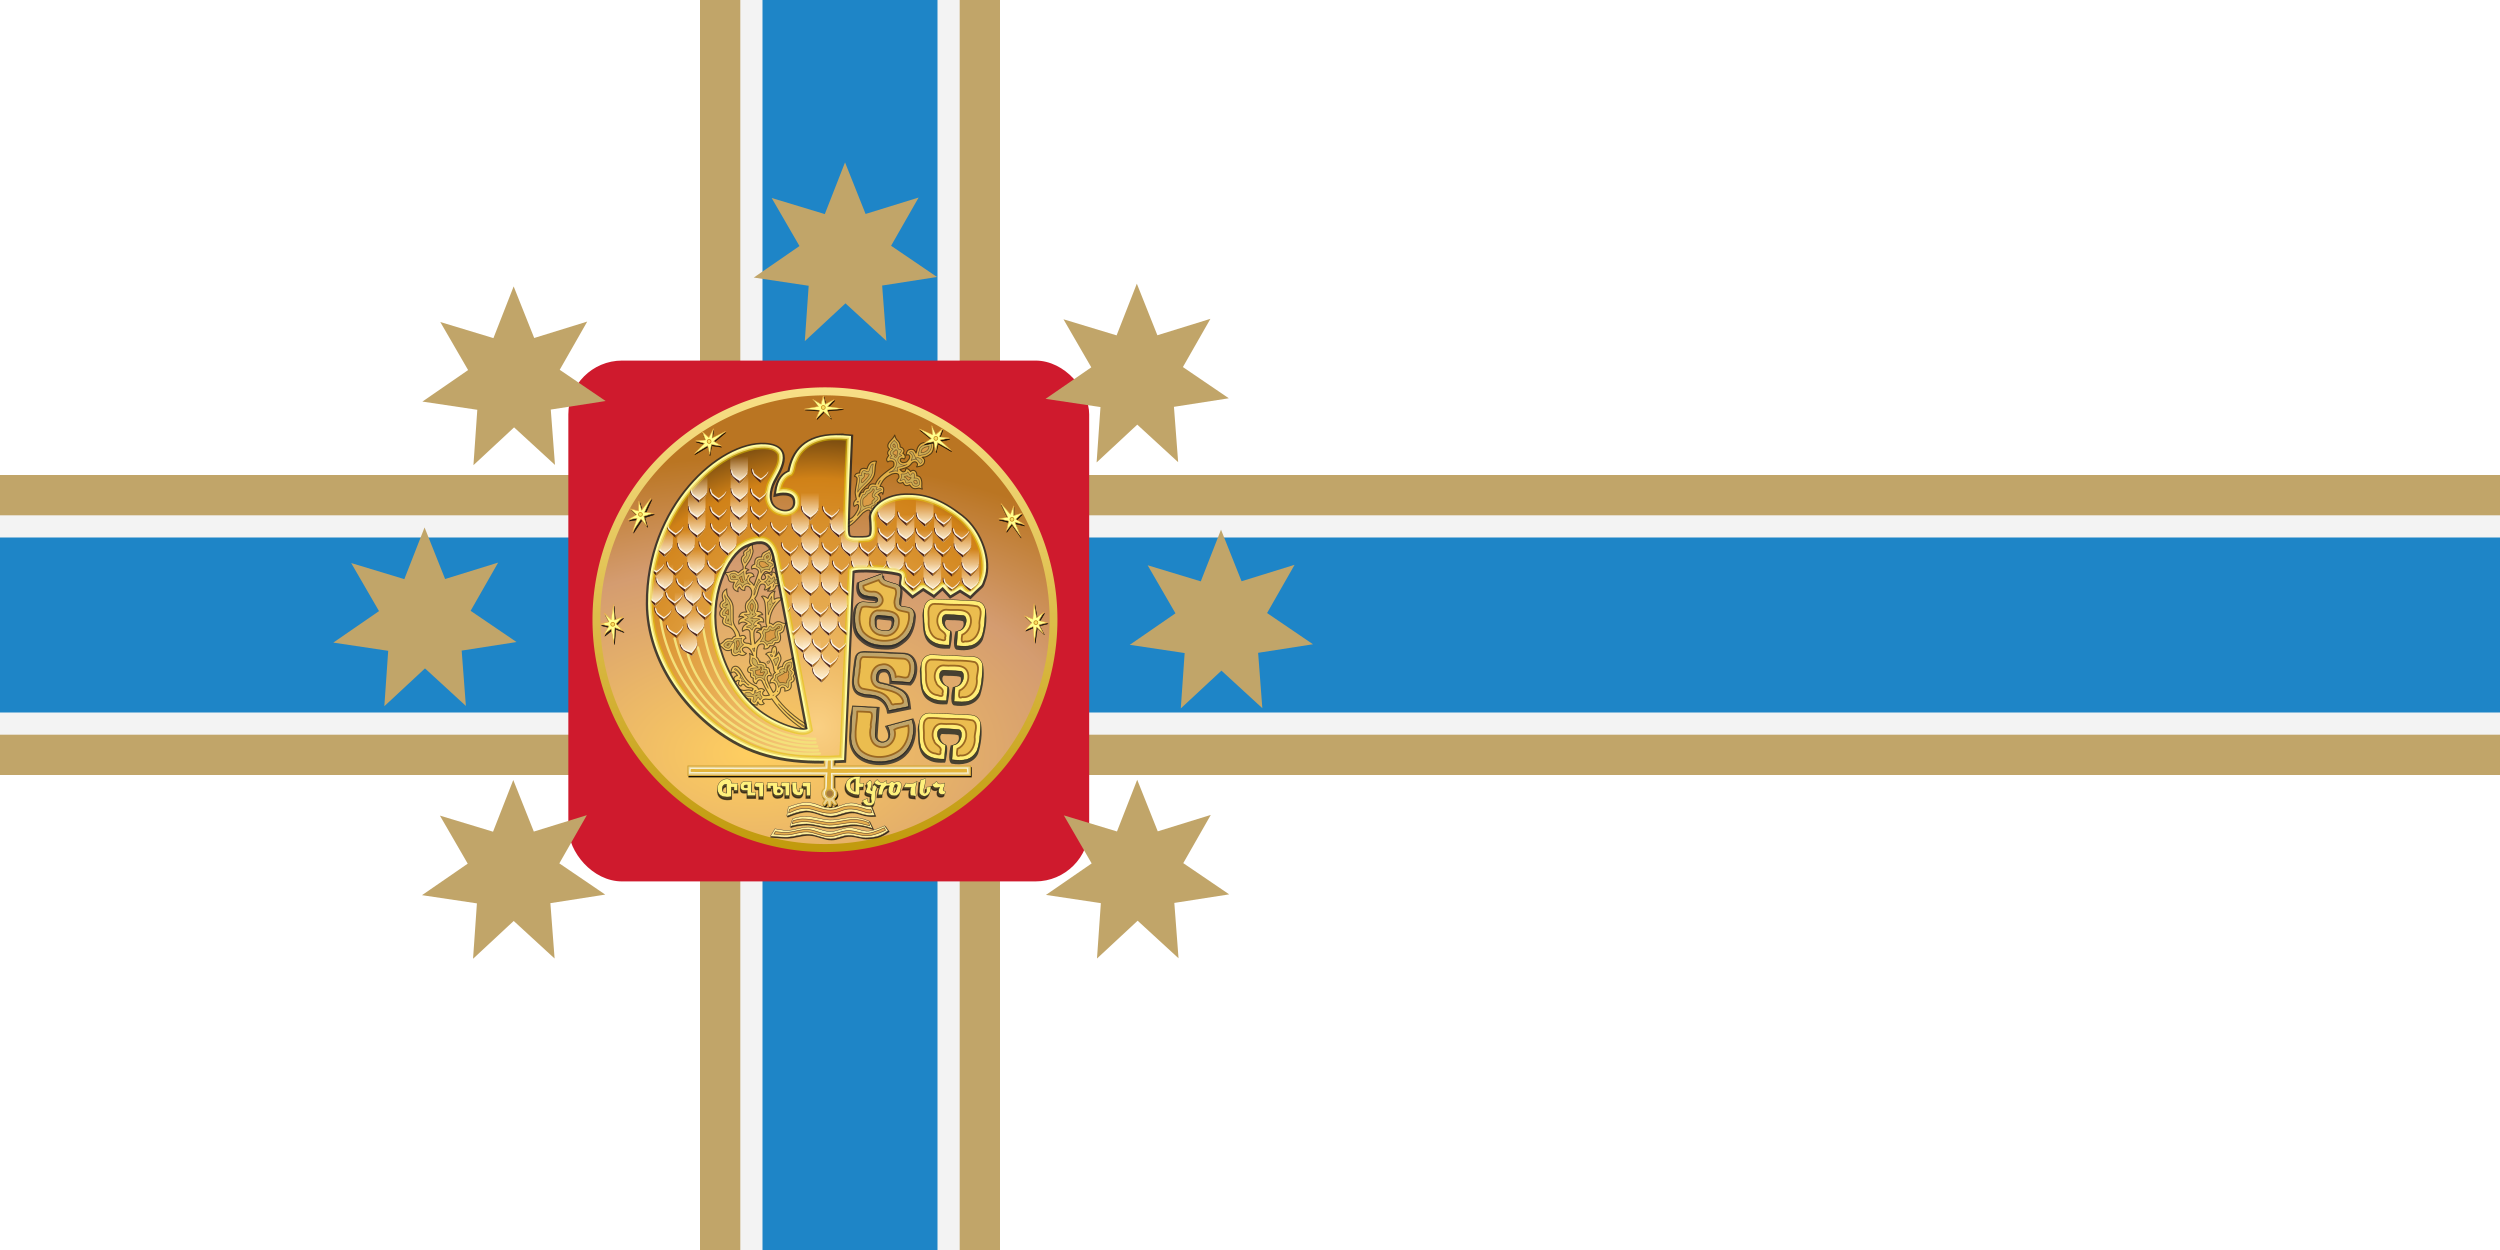 <?xml version="1.0" encoding="UTF-8" standalone="no"?>
<!-- Created with Inkscape (http://www.inkscape.org/) -->

<svg
   xmlns:dc="http://purl.org/dc/elements/1.1/"
   xmlns:cc="http://creativecommons.org/ns#"
   xmlns:rdf="http://www.w3.org/1999/02/22-rdf-syntax-ns#"
   xmlns:svg="http://www.w3.org/2000/svg"
   xmlns="http://www.w3.org/2000/svg"
   xmlns:xlink="http://www.w3.org/1999/xlink"
   version="1.1"
   width="1200"
   height="600"
   viewBox="0 0 200 100"
   id="svg2">
  <defs
     id="defs16">
    <linearGradient
       x1="342.309"
       y1="370.344"
       x2="342.309"
       y2="390.615"
       id="linearGradient5143"
       xlink:href="#linearGradient4779"
       gradientUnits="userSpaceOnUse" />
    <linearGradient
       x1="341.178"
       y1="139.807"
       x2="341.178"
       y2="532.857"
       id="linearGradient5110"
       xlink:href="#linearGradient5104"
       gradientUnits="userSpaceOnUse" />
    <radialGradient
       cx="305.536"
       cy="436.599"
       r="139.217"
       fx="305.536"
       fy="436.599"
       id="radialGradient5026"
       xlink:href="#linearGradient4771"
       gradientUnits="userSpaceOnUse"
       gradientTransform="matrix(1.679,1.66294e-7,-1.80309e-7,1.736,-174,-327.243)" />
    <radialGradient
       cx="299.404"
       cy="448.1"
       r="201.589"
       fx="299.404"
       fy="448.1"
       id="radialGradient4757"
       xlink:href="#linearGradient4751"
       gradientUnits="userSpaceOnUse"
       gradientTransform="matrix(2.159,-0.016,0.009,1.24,-370.998,-101.846)" />
    <mask
       id="mask4724">
      <path
         d="m 353.562,190.156 c -12.839,-0.121 -27.011,5.477 -31.906,18.219 -2.169,3.543 -1.611,8.824 -4.156,11.594 -5.455,1.623 -8.423,7.141 -9.281,12.438 6.696,-1.433 15.669,2.053 15.438,9.938 1.046,8.194 -8.351,13.436 -15.469,10.656 -9.108,-1.865 -13.575,-12.243 -10.969,-20.719 1.541,-10.263 11.923,-18.303 9.844,-29.188 -3.571,-6.744 -13.571,-5.567 -20,-4.906 -25.604,4.929 -46.004,24.028 -60.475,44.603 -21.039,30.762 -30.391,70.26 -23.084,106.965 9.575,41.768 40.476,77.832 79.497,95.369 23.655,10.242 50.181,11.529 75.75,10.062 2.426,-51.967 4.175,-104.045 7.188,-155.938 4.137,-4.4 11.546,-2.229 16.968,-2.777 9.092,0.837 18.866,0.384 27.344,3.996 3.458,2.423 1.873,7.179 1.719,10.438 3.229,1.436 5.855,8.412 9.331,4.402 4.53,-5.837 9.236,-3.27 13.935,0.809 4.765,-1.356 9.289,-10.382 13.338,-1.279 3.513,6.066 8.919,-6.812 13.216,-0.146 3.653,4.543 6.445,1.223 9.305,-1.848 6.382,-5.558 6.447,-15.436 5.344,-23.281 -2.613,-16.983 -14.054,-31.618 -28.843,-39.726 -14.816,-9.589 -35.152,-14.011 -51.532,-5.681 -5.399,3.053 -10.999,8.688 -8.875,15.531 0.248,5.313 1.601,14.073 -5.562,15.312 -5.736,0.253 -12.683,1.924 -17.75,-1.344 -4.174,-5.821 -1.224,-14.067 -1.937,-20.749 0.608,-20.808 1.537,-41.606 2.343,-62.407 -3.564,-0.3 -7.142,-0.468 -10.719,-0.344 z m -62.938,82.562 c 9.753,-0.854 15.179,9.113 16.139,17.479 9.462,47.622 18.358,95.358 27.455,143.052 -5.877,4.997 -14.46,0.953 -20.906,-0.656 -23.465,-7.674 -41.96,-26.393 -51.742,-48.809 -11.68,-23.949 -15.048,-52.66 -5.554,-77.885 5.074,-14.358 14.582,-29.852 30.858,-32.712 1.247,-0.213 2.481,-0.462 3.75,-0.469 z"
         id="path4726"
         style="fill:#ff9955;stroke:#000000;stroke-width:0.3;stroke-linecap:butt;stroke-linejoin:miter;stroke-miterlimit:4;stroke-opacity:1;stroke-dasharray:none" />
    </mask>
    <linearGradient
       id="linearGradient4751">
      <stop
         id="stop4753"
         style="stop-color:#ffcf60;stop-opacity:1"
         offset="0" />
      <stop
         id="stop4759"
         style="stop-color:#d49c70;stop-opacity:1"
         offset="0.641" />
      <stop
         id="stop4755"
         style="stop-color:#ba7522;stop-opacity:1"
         offset="1" />
    </linearGradient>
    <linearGradient
       id="linearGradient4771">
      <stop
         id="stop4773"
         style="stop-color:#fad083;stop-opacity:1"
         offset="0" />
      <stop
         id="stop5024"
         style="stop-color:#d08117;stop-opacity:1"
         offset="0.858" />
      <stop
         id="stop4775"
         style="stop-color:#784b10;stop-opacity:1"
         offset="1" />
    </linearGradient>
    <linearGradient
       id="linearGradient4779">
      <stop
         id="stop4781"
         style="stop-color:#ffe6d5;stop-opacity:0"
         offset="0" />
      <stop
         id="stop4783"
         style="stop-color:#fff9e3;stop-opacity:1"
         offset="1" />
    </linearGradient>
    <linearGradient
       id="linearGradient5104">
      <stop
         id="stop5106"
         style="stop-color:#f8df87;stop-opacity:1"
         offset="0" />
      <stop
         id="stop5108"
         style="stop-color:#c19a0c;stop-opacity:1"
         offset="1" />
    </linearGradient>
    <linearGradient
       x1="342.309"
       y1="370.344"
       x2="342.309"
       y2="390.615"
       id="linearGradient3986"
       xlink:href="#linearGradient4779"
       gradientUnits="userSpaceOnUse" />
  </defs>
  <rect
     width="200"
     height="100"
     x="0"
     y="0"
     id="rect4"
     style="fill:#ffffff;fill-opacity:1" />
  <path
     d="m 0,50 200,0 M 68,0 68,100"
     id="path6"
     style="fill:#00ffff;stroke:#C1A569;stroke-width:24;stroke-opacity:1" />
  <path
     d="M 0,50 H 200 M 68,0 v 100"
     id="path8"
     style="stroke:#f3f3f3;stroke-width:17.55;stroke-miterlimit:4;stroke-opacity:1;stroke-dasharray:none" />
  <path
     d="m 0,50 200,0 M 68,0 68,100"
     id="path10"
     style="fill:none;stroke:#1E85C7;stroke-width:14;stroke-opacity:1" />
  <rect
     width="10.169"
     height="2.542"
     x="-315.254"
     y="-10.169"
     transform="scale(0.167,0.167)"
     id="rect2817"
     style="fill:#ffffff;fill-opacity:0;fill-rule:nonzero;stroke:#ffcc00;stroke-opacity:1" />
  <rect
     width="41.667"
     height="41.667"
     ry="4.303"
     x="45.467"
     y="28.846"
     id="rect3978"
     style="fill:#CF1A2D;fill-opacity:1;stroke:none" />
  <g
     transform="matrix(0.096,0,0,0.096,32.825,16.839)"
     id="layer1">
    <path
       d="m 539.386,336.332 a 198.208,193.186 0 1 1 -396.416,0 198.208,193.186 0 1 1 396.416,0 z"
       transform="matrix(0.961,0,0,0.985,17.669,9.726)"
       id="path4749"
       style="fill:url(#radialGradient4757);fill-opacity:1;fill-rule:nonzero;stroke:url(#linearGradient5110);stroke-width:6.761;stroke-miterlimit:4;stroke-opacity:1;stroke-dasharray:none" />
    <g
       id="g5127">
      <path
         d="m 284.656,278.25 c -1.144,0.254 -4.227,3.249 -3.969,4.281 -2.279,0.952 -3.629,2.266 -2.531,4.531 0,0 -3.958,1.909 -1.625,7 0.975,2.128 1.007,3.687 0.719,4.781 -1.521,0.71 -2.838,2.078 -3.906,3.125 0,0 -2.185,-1.916 -4.094,-1.562 -1.909,0.354 -3.671,1.352 -5.156,1.281 -1.485,-0.071 -1.845,0.428 -1.562,0.781 0.283,0.354 1.693,1.491 2.188,3.188 0.495,1.697 0.072,4.518 5.375,4.094 -2.003,3.484 -1.676,6.335 3.094,7.938 -0.67,-1.972 -0.054,-3.188 1.156,-4.031 0.784,2.055 2.272,2.988 4.375,2.969 0,0 -0.35,-4.057 2.125,-3.562 2.475,0.495 3.798,3.126 3.656,5.812 -0.141,2.687 -1.599,5.219 -3.438,6.562 -1.744,1.275 -2.826,5.553 -0.656,9.219 -2.555,0.015 -5.223,-0.455 -6.656,4.188 1.654,-0.871 3.061,-0.823 4.219,0.125 -4.265,1.206 -4.64,3.366 -4.156,5.719 2.227,-2.291 4.545,-2.153 6.938,-0.312 -3.927,1.339 -4.587,5.011 -3.781,6.375 1.24,-1.302 6.094,-3.396 6.156,1.812 0.041,3.407 0.494,6.875 0.875,9.219 -0.879,-0.563 -1.87,-1.105 -2.281,-1.094 -4.526,0.124 -5.503,-2.917 -2,-4.219 -0.684,-2.259 -2.177,-3.063 -4.844,-1.688 -0.094,-0.006 -0.187,-0.024 -0.281,-0.031 l -0.656,-2.562 c -0.496,-1.984 -4.72,-6.56 -4.844,-10.156 -0.124,-3.596 0.099,-9.402 -0.125,-12 -0.367,-4.263 -4.091,-8.088 -4.562,-8.969 -0.467,-0.873 -1.15,-5.061 -0.625,-5.719 -4.448,2.349 -4.492,6.244 -2.844,9.688 -3.338,1.679 -4.117,6.045 -1,6.938 -3.048,2.62 -2.863,6.275 1.125,7.688 0,0 -3.354,4.951 3.219,6.688 4.494,1.187 6.237,5.596 6.906,8.281 -1.196,0.174 -2.32,0.797 -3.312,2.531 -2.139,-0.651 -4.98,-0.453 -6.344,1.562 -1.364,2.015 -4.75,3.344 -4.75,3.344 0,0 2.38,0.971 3.906,2.781 2.47,2.928 6.307,1.923 6.938,0.781 -0.746,5.432 2.667,6.679 6.156,4.219 2.076,1.121 4.186,1.695 6.344,-0.781 -2.232,-0.589 -5.444,-3.742 -1.781,-4.938 4.886,-1.595 7.094,6.344 7.094,6.344 l 0.344,0.438 c -1.579,-0.88 -3.125,-1.812 -3.125,-1.812 0,0 0.939,1.68 0.219,5.406 -0.72,3.726 1.688,5 1.688,5 -3.406,0.068 -5.474,5.206 -0.812,5.938 -0.838,2.717 0.354,3.756 2.094,4.344 -0.882,3.127 1.482,4.531 2.625,4.531 0.797,-3.414 3.109,-3.817 4.438,-2.438 1.901,4.271 4.013,8.278 6.344,12.031 -0.684,0.128 -1.568,0.286 -2.531,0.406 -3.743,0.468 -3.983,-2.734 -1.469,-4.312 -1.203,-1.42 -2.714,-2.214 -5.156,-1 0,0 -0.032,-1.83 -3.5,-3.406 -2.573,-1.17 -5.799,-3.03 -8.781,-8.469 -2.982,-5.438 -4.615,-7.835 -7.656,-7.25 -3.041,0.585 -2.969,5.719 -2.969,5.719 0,0 1.455,-1.265 2.625,-1.031 1.17,0.234 2.875,2.969 2.875,2.969 -3.266,0.338 -4.493,4.327 -0.938,5.094 0.619,-1.698 1.584,-1.044 2.5,-0.812 -1.051,2.144 -1.232,3.905 1.281,4.5 0,0 1.429,-3.062 3.125,-0.781 1.696,2.281 3.979,2.304 5.031,2.188 1.053,-0.117 2.094,1.031 2.094,1.031 -0.898,0.429 -0.758,1.084 -0.938,1.656 0,0 -1.627,-1.358 -4.844,-0.656 -3.216,0.702 -4.938,-0.625 -4.938,-0.625 1.111,2.105 1.772,5.197 3,6.25 1.228,1.053 3.025,1.921 5.656,1.688 -0.488,2.137 -0.964,4.961 5.406,5.094 0,0 -0.549,-1.518 0.562,-2.688 0.446,2.268 2.876,3.429 5.281,1.406 0,0 -3.528,-2.654 0.156,-3.531 2.255,-0.522 3.895,0.772 6.062,-0.406 7.908,11.673 18.142,20.852 30.969,28.344 L 334.469,431 c -14.965,-8.618 -24.18,-17.849 -29.844,-26 0.914,-0.682 2.527,-1.968 3.188,-3.125 0.936,-1.637 0.079,-4.684 2.594,-4.625 2.515,0.059 1.625,3.312 1.625,3.312 3.034,-0.614 6.22,-0.992 5.312,-7.062 2.744,-1.19 3.341,-3 1.719,-5.438 1.6,-2.033 2.031,-3.933 -0.406,-5.5 0,0 2.15,-3.262 1.156,-5.25 -0.994,-1.988 -0.875,-4.75 -0.875,-4.75 0,0 -0.882,1.529 -4.625,2.406 -3.743,0.877 -4.219,5.125 -4.219,5.125 -2.13,-0.092 -3.122,0.965 -3.844,2.281 -0.039,-0.302 -0.076,-0.648 -0.062,-1.094 0.042,-1.44 1.41,-3.262 2.469,-6.438 1.058,-3.175 -2,-7.031 -2,-7.031 -0.408,1.537 -1.429,2.976 -2.938,3.906 2.362,-2.676 1.742,-9.632 -0.562,-8.344 -1.705,0.953 -2.042,2.239 -2,4.906 -2.14,-0.691 -3.676,0.14 -5.031,1.469 2.117,0.423 5.111,5.713 6,8.719 0.889,3.006 0.818,5.01 1.156,5.688 0.155,0.311 0.612,0.63 1.062,0.875 -1.168,0.613 -2.313,1.234 -2.125,4.312 -1.553,0.806 -2.382,2.354 -2.531,4.562 5.731,-2.339 5.572,4.734 4.344,6.312 -0.419,0.539 -1.064,1.034 -1.594,1.406 -2.544,-4.223 -4.129,-8.034 -5.094,-11.188 -0.206,-2.991 1.809,-3.619 3.188,-2.438 0.804,-0.974 -0.201,-2.743 -1.219,-3.719 0.269,-2.702 -1,-3.441 -2.75,-3.562 0.243,-3.498 -2.17,-4.28 -5.406,-4.188 0,0 -0.99,-3.531 -2.531,-4.219 -0.491,-8.924 1.648,-11.125 4.594,-11.125 2.971,0 1.375,4.125 1.375,4.125 2.571,0.404 4.236,-0.603 5.188,-2.719 2.697,0.739 3.628,-0.756 4.375,-2.5 4.26,0.961 5.221,-3.097 3.781,-7.75 0,0 3.198,-0.428 3.562,-3.719 0.394,-3.555 2.125,-4.875 2.125,-4.875 0,0 -1.494,1.234 -4.938,-0.656 -3.443,-1.89 -6.406,2.281 -6.406,2.281 -1.066,-1.072 -2.081,-1.616 -3.031,-1.375 0.387,-7.597 3.112,-14.693 10.781,-20.719 -2.253,-0.786 -4.497,-0.712 -6.75,0.812 -0.244,-2.371 -0.428,-4.728 0.625,-6.938 -2.789,0.518 -4.77,2.59 -5.906,6.25 -1.494,-1.283 -3.359,-2.649 -5.281,-1.781 1.674,1.426 2.503,3.58 2.875,5.812 0.372,2.232 0.687,8.441 0.625,12.781 -0.062,4.34 0.409,4.788 0.719,5.594 0.051,0.134 0.103,0.356 0.156,0.562 -0.118,0.252 -0.229,0.484 -0.344,0.781 -1.901,-0.684 -3.596,-0.775 -4.25,2.281 -1.648,-0.012 -3.179,0.272 -3.938,2.219 2.093,-0.54 6.153,2.039 1.156,6.562 -0.931,0.843 -1.809,1.873 -2.594,2.844 -0.068,-0.391 -0.085,-0.383 -0.156,-0.812 -0.31,-1.86 -1.119,-7.952 -0.312,-9.812 0.806,-1.86 1.685,-3.391 5.281,-1.531 1.048,-3.163 -0.208,-4.485 -2.625,-4.844 1.23,-1.594 3.106,-1.54 5.156,-1 0.247,-4.015 -2.23,-4.534 -4.906,-4.812 1.32,-0.908 2.672,-1.613 4.156,-1.375 -1.097,-2.255 -2.89,-2.747 -4.875,-2.781 2.285,-5.162 0.13,-7.871 -1.781,-10.625 l 0,-0.125 c 0.609,-0.95 1.254,-1.959 1.625,-2.562 0.566,-0.919 1.696,-6.716 2.969,-8.625 1.273,-1.909 6.211,-0.831 3.312,3.906 1.481,0.589 3.305,-0.932 5.156,-2.562 -0.384,1.202 -1.023,2.392 -2.531,3.594 4.336,0.549 6.46,-1.221 7.219,-4.438 4.515,1.162 6.589,-5.158 0.219,-7.438 0.218,-3.491 -2.061,-3.89 -3.625,-3.875 0.039,1.096 0.185,2.26 -0.5,2.812 -1.681,-2.266 -3.69,-2.57 -6.125,-0.688 l 0.844,0.844 c 0.495,0.495 0.571,1.207 0.5,1.844 -0.071,0.636 -2.15,2.256 -3.281,1.125 -1.131,-1.131 1.209,-4.459 1.562,-4.812 0.354,-0.354 1.065,-2.61 3.469,-1.125 2.404,1.485 4.52,-1.617 3.812,-3.031 3.705,-1.689 3.051,-5.283 -0.781,-6.531 3.747,-4.03 -0.625,-6.633 -0.469,-10.875 -3.195,4.584 -7.656,2.761 -7.656,7.781 -5.169,-0.316 -5.957,2.625 -5.719,5.938 -2.996,1.239 -3.091,2.761 -2.344,4.375 0.242,-1.271 5.727,-1.016 5.375,2.562 -0.098,0.995 -1.699,5.349 -2.406,7.188 -0.435,1.132 -0.908,2.583 -1.281,3.719 -0.491,-0.838 -1.323,-1.944 -2.75,-2.969 -1.987,-1.427 -0.965,-4.675 2.781,-4.469 -0.778,-4.949 -6.577,-2.621 -6.438,-2.062 -0.111,-1.28 -0.769,-2.668 2.188,-3.406 -1.075,-0.869 -2.081,-1.192 -3.031,-1.188 -0.012,-0.233 0.014,-0.525 0.062,-0.938 0.141,-1.202 3.377,-4.792 4.438,-7.125 1.061,-2.333 2.401,-5.867 1.906,-7.281 -0.495,-1.414 -0.484,-3.837 -0.469,-4.469 0.007,-0.291 -0.173,-0.371 -0.438,-0.312 z m 119,-91.062 c 0,0 -0.363,1.6 -3.5,4.781 -3.137,3.181 -2.549,5.55 -0.719,7.031 -1.406,1.533 -2.516,3.113 -0.719,5.219 -1.366,1.697 -2.734,3.389 -0.812,5.312 0,0 0.214,0.104 0.562,-0.375 0.349,-0.479 2.486,-0.723 3.531,-0.156 1.046,0.566 1.317,1.931 0.969,3.5 -0.085,0.38 -0.305,0.783 -0.594,1.156 -0.009,0.012 -0.022,0.019 -0.031,0.031 -0.166,0.128 -0.275,0.198 -0.469,0.344 -2.526,1.894 -12.925,8.38 -14.188,14.062 -0.004,0.019 0.004,0.043 0,0.062 -3.726,-1.018 -5.469,0.48 -6.156,3.344 -1.787,0.098 -3.319,0.69 -3.875,3.25 -2.068,-0.188 -2.926,1.701 -3.562,3.969 0,0 -1.175,-1.704 2.781,-6.281 1.959,-2.266 4.777,-4.501 6.812,-6.938 2.075,-2.484 3.359,-5.172 3.438,-8.031 C 387.28,211.805 388.5,209 388.5,209 c -3.995,-0.672 -6.601,1.524 -7.906,6.438 -2.749,-1.097 -6.092,-0.903 -6.188,3.344 -1.896,-0.068 -3.523,0.386 -4.188,2.781 0,0 2.079,0.154 2.156,2.094 0.078,1.939 -1.625,8.999 -1.625,11.094 0,2.095 1,5.906 1,5.906 -2.28,1.709 -2.874,3.846 -1.844,5.969 0,0 2.175,-2.027 3,-1.562 0.994,0.559 0.838,2.112 0.062,4.281 -1.523,3.036 -3.308,6.008 -6.125,7.469 -4.262,2.21 -7.75,2.688 -7.75,2.688 l 3.812,3.938 c 0,0 2.678,1.424 9.781,-6.469 2.344,-2.604 3.57,-3.94 4.5,-4.906 3.59,-2.76 6.693,-3.855 5.906,0.062 3.067,-0.573 3.103,-2.565 3.156,-4.344 2.159,-0.452 3.339,-1.67 2.812,-4.188 3.713,-1.641 3.39,-5.518 0.781,-6.75 1.821,-1.686 3.481,-2.907 3.875,-0.312 2.149,-5.914 -0.496,-6.949 -2.312,-6.5 0.855,-2.294 3.037,-6.77 7.156,-8.906 0.953,-0.494 1.958,-1.019 2.938,-1.562 0.083,-0.022 0.165,-0.041 0.25,-0.062 2.377,-0.594 4.633,-0.574 5.188,0.812 0.555,1.387 0.507,2.583 -0.562,3.375 -1.07,0.792 -1.062,2.135 0.562,3.125 1.624,0.99 3.562,-0.281 3.562,-0.281 0,0 1.142,2.592 2.688,2.75 1.545,0.158 2.938,-0.719 2.938,-0.719 0,0 1.467,2.468 3.25,3.062 1.783,0.594 4.469,-0.344 4.469,-0.344 1.03,0.337 1.993,0.643 2.812,0.875 0,0 -0.556,-0.896 -0.438,-2.719 0.119,-1.822 0.527,-8.321 -4.188,-8.281 0.641,-3.51 -2.805,-6.188 -5.125,-3.562 0,0 -1.503,-2.423 -2.969,-2.344 -1.466,0.079 -1.25,0.631 -1.25,1.344 0,0.713 -1.253,1.338 -2.125,1.219 -0.755,-0.103 -2.166,-1.56 -2.594,-2 9.6e-4,-5.8e-4 0.062,-0.031 0.062,-0.031 0,0 5.228,-1.109 7.438,-2.688 1.316,-0.94 1.893,-1.908 2.688,-2.781 0.587,-0.434 1.178,-0.8 1.5,-0.844 0.832,-0.113 1.598,-0.298 2.656,1.062 1.058,1.361 -0.406,3.094 -0.406,3.094 0,0 1.225,0.05 3.531,-0.781 2.306,-0.832 3.225,-2.674 3.188,-4.375 -0.038,-1.701 -2.062,-2.75 -2.062,-2.75 0,0 0.836,-0.25 1.781,-0.25 0.945,0 2.824,-0.691 5.281,-2.656 2.457,-1.966 2.6,-6.285 2.562,-7.344 -0.038,-1.058 -0.625,-5.562 -0.625,-5.562 0,0 -2.036,1.598 -3.812,2.656 -1.777,1.058 -3.503,0.581 -5.469,1.375 -1.966,0.794 -3.842,3.631 -4.031,5.219 -0.189,1.588 -0.844,3.062 -0.844,3.062 0,0 -0.423,-1.223 -1.406,-2.281 -0.983,-1.058 -2.76,-1.269 -4.688,-0.438 -1.928,0.832 -2.156,4.344 -2.156,4.344 0,0 0.154,-0.054 1.25,-0.281 1.096,-0.227 1.63,0.713 1.781,1.469 0.086,0.432 0.048,0.959 -0.406,1.875 -0.15,0.204 -0.299,0.409 -0.469,0.656 -1.736,2.526 -2.234,2.216 -3.812,2.531 -0.371,0.074 -0.679,0.109 -0.969,0.125 -1.341,-0.357 -2.696,-1.322 -2.125,-2.812 0.784,-2.048 3.062,-0.281 3.062,-0.281 1.907,-1.352 0.677,-3.964 -1.094,-4.75 2.608,-2.669 -0.524,-5.167 -2.156,-5.219 0,-2.789 -0.944,-4.368 -2.469,-5.719 -1.525,-1.351 -2.094,-4.25 -2.094,-4.25 z"
         id="path3775"
         style="fill:#f9d059;fill-opacity:0.638;stroke:#000000;stroke-width:0.9;stroke-linecap:butt;stroke-linejoin:round;stroke-miterlimit:4;stroke-opacity:0.588;stroke-dasharray:none" />
      <path
         d="m 403.219,191.594 c -2.178,1.836 -5.36,5.494 -0.969,7.25 -1.561,1.373 -3.911,3.767 -0.938,5.344 -2.801,2.561 -1.614,2.45 1.031,2.781 5.072,2.153 2.441,9.638 -2.217,10.762 -3.796,2.459 3.356,-1.834 5.624,-0.48 1.992,0.933 -2.763,-3.79 2.688,-3.594 1.51,-0.335 5.34,-1.622 5.625,-2.125 -3.738,2.535 -10.185,-1.676 -6.906,-5.906 1.139,-1.585 4.598,-0.968 0.524,-2.363 -0.753,-0.65 3.695,-3.521 0.351,-4.106 -3.109,0.118 -0.798,-4.864 -3.688,-6.312 -0.47,-0.247 -0.814,-1.117 -1.125,-1.25 z m 30.375,2.188 c -3.26,2.052 -9.225,1.064 -9.469,6.344 -0.723,2.769 -2.421,5.647 2.094,3.625 5.352,0.08 9.734,-5.189 7.375,-9.969 z m -16.344,7.25 c -3.46,0.409 1.852,2.011 0.969,4.156 0.273,2.073 -2.477,4.439 0.562,2.469 3.198,0.077 2.713,-1.04 1.127,-3.839 -0.541,-1.11 -1.028,-3.221 -2.659,-2.786 z m 4.312,6.5 c 2.466,0.174 2.711,5.298 4.688,2.312 2.088,-2.466 -5.687,-5.936 -4.688,-2.312 z m -35.781,3.594 c -3.842,0.87 -1.959,9.004 -6.375,6 -2.602,-1.331 -3.681,1.47 -3.156,3.656 -3.151,-0.458 -3.235,-0.08 -1.938,2.156 0.23,4.028 -1.386,7.92 -1.562,11.938 3.553,-6.982 13.323,-10.601 12.469,-19.625 0.071,-1.298 0.406,-3.063 0.562,-4.125 z m 28.625,6.625 c -0.672,2.931 -5.83,1.546 -5.625,1.75 1.235,1.841 0.013,4.514 -0.688,5.656 2.364,-0.32 3.856,-2.661 4.594,1.219 1.427,2.833 5.016,-2.746 5.594,1.781 1.846,3.321 7.87,1.396 5.844,-2.406 0.069,-2.44 -2.432,-3.292 -4.531,-2.594 1.547,-1.467 0.079,-6.822 -1.988,-3.449 -1.436,2.616 -1.947,-1.361 -3.199,-1.957 z m -22.719,7.219 c -1.513,1.168 -2.783,5.609 -1.156,2.062 0.236,-0.517 1.493,-2.492 1.156,-2.062 z m -6.531,4.906 c -2.291,0.901 -1.608,4.37 -4.688,3.844 -1.331,1.197 -1.017,3.66 -3.406,3.156 -1.776,2.987 -2.695,6.531 -1.469,9.719 -0.049,2.947 -1.749,5.473 -3.281,7.844 2.62,-3.34 7.694,-8.514 11.906,-6.156 -1.174,-3.183 4.844,-1.649 2.679,-5.262 0.528,-0.707 4.677,-2.825 2.04,-4.394 -5.324,-1.173 1.371,-4.838 3.594,-5.844 -0.04,-2.828 -6.584,2.279 -3.469,-2.281 -1.335,-0.201 -2.557,-0.783 -3.906,-0.625 z m -12.188,12.375 c -2.758,1.316 2.255,1.038 0,0 z m -3.938,15.562 c -1.13,1.788 -6.969,1.746 -5.219,3.656 1.998,-0.433 4.936,-3.202 5.219,-3.656 z m -85.938,24.25 c -0.023,2.117 -2.721,2.05 -3.312,3.75 2.277,2.47 -3.932,3.702 -1.594,7.031 0.716,3.29 2.603,-2.239 3.625,-3.312 0.939,-2.124 2.692,-5.932 1.281,-7.469 z m 15.969,2.906 c -2.46,1.168 -5.577,2.329 -4.281,5.844 -2.749,-0.796 -6.874,-0.093 -5.719,3.719 -1.158,2.359 -1.087,1.741 1.219,3 1.791,0.746 1.825,4.368 1.906,4.562 1.239,-2.968 4.686,-4.021 7.25,-2.469 0.417,-1.761 -0.306,-2.832 2.219,-3.594 2.349,-2.898 -7.009,-2.404 -2.818,-4.884 2.392,-1.709 1.629,-4.441 0.224,-6.179 z m -21.281,15.812 c -2.484,1.652 -4.236,5.185 -6.875,1.938 -2.064,-0.86 -6.258,0.283 -4.156,2.75 -0.636,5.315 10.009,-0.894 5.387,4.719 -1.401,1.126 -1.682,6.162 0.175,2.594 2.108,-2.626 3.537,-1.897 4.375,1.062 0.649,-1.537 3.558,-4.097 5.969,-2.25 2.696,1.436 -2.964,-1.923 -2,-3.812 -0.951,-1.583 3.391,-4.551 0.906,-3.531 -2.522,7.541 -3.26,3.005 -3.688,-2.25 -0.117,-0.26 0.211,-1.401 -0.094,-1.219 z m 20.188,3.656 c 1.161,2.252 -1.521,4.591 -2.719,5.125 2.502,0.263 2.083,5.363 4.32,1.785 3.712,-1.308 5.529,-6.281 2.961,-6.004 -2.264,4.522 -2.75,-1.224 -4.562,-0.906 z m -7.75,3.25 c -1.183,3.56 -4.257,8.962 -3.812,9.281 0.627,1.205 -0.996,6 0.656,2.562 0.69,-3.512 2.546,-9.146 4.938,-10.344 -1.119,-0.288 -1.503,-3.509 -1.781,-1.5 z m 13.188,2.594 c 2.209,1.994 5.154,-0.511 2.656,-2.281 -1.971,-1.883 -1.955,0.602 -2.656,2.281 z m -1.344,3.75 c 1.559,-2.548 1.422,-5.227 0,0 z m -40.031,6.156 c -0.801,2.877 3.199,6.009 -0.906,7.094 -2.3,1.617 -0.676,4.227 2.284,3.73 -0.253,0.815 -6.118,4.892 -2.096,6.614 5.618,-0.393 -2.102,5.36 2.594,6.5 1.985,-0.017 5.51,3.547 3.5,-0.125 -1.151,-7.132 1.737,-15.824 -4.344,-21.344 -0.564,-0.657 -0.903,-1.862 -1.031,-2.469 z m 39,1.25 c -0.871,3.12 -3.55,5.481 -3.625,4.781 0.693,3.497 0.67,8.482 0.844,10.969 1.003,-4.193 3.587,-8.509 6.125,-11.406 -4.541,4.689 -2.559,-2.152 -3.344,-4.344 z M 284.969,324 c -1.983,2.386 -5.191,4.98 -3.312,8.625 3.698,4.4 0.301,4.31 -3.531,4.094 8.205,3.195 -1.421,4.034 0.812,4.469 2.425,0.994 8.753,4.19 3.24,4.797 -2.064,0.564 -3.211,1.554 -0.365,1.36 2.109,-0.041 2.872,4.488 3.656,0.969 0.333,-2.172 6.082,-2.288 1.481,-2.698 -2.721,-0.331 1.875,-4.464 3.956,-4.771 2.707,-0.745 -11.132,-1.154 -6.812,-1.25 8.431,-4.325 1.013,-1.988 3.25,-7.125 1.531,-3.129 -0.796,-6.562 -2.375,-8.469 z m 21.469,20.656 c -2.878,0.669 -3.541,5.949 -6.094,1.656 -2.252,-0.774 -1.722,5.296 -5.406,2.469 -0.573,1.949 -2.289,2.366 -1,4.219 1.097,2.375 -1.737,5.417 -2.281,6.375 2.866,-1.431 5.431,1.992 5.688,3.375 0.709,-2.682 2.395,-1.82 4.281,-2.188 0.673,-2.691 2.441,-2.206 4.438,-2.594 2.094,-2.825 -3.078,-7.966 2.188,-7.781 2.074,-1.447 2.535,-5.347 -0.781,-5.469 -0.329,-0.108 -0.69,-0.117 -1.031,-0.062 z m -30.25,11.75 c -2.75,0.507 -6.374,-0.855 -7.406,3.125 -2.953,-1.691 -5.728,-0.278 -7.438,2.219 -0.931,1.355 3.988,4.864 5.273,1.877 4.166,-7.698 3.712,-2.593 2.914,3.092 -0.738,3.331 2.868,2.375 4.156,0.75 2.114,1.384 2.261,1.278 1.125,-0.75 -1.345,-2.517 2.711,-4.363 2.938,-4.812 -2.481,-0.944 -2.372,-4.537 -1.562,-5.5 z m 10.312,8.688 c -1.037,0.982 -2.467,-1.689 -0.25,2.031 0.403,2.701 1.355,-4.974 0.36,-2.175 L 286.5,365.094 z m 16.688,1.969 c -0.552,5.428 0.233,-2.029 0,0 z m -3.312,3.062 c 1.963,4.334 3.272,-0.437 0,0 z m 6.625,1.906 c -0.998,1.87 -5.519,1.268 -3.188,3.844 0.848,1.464 0.986,5.646 1.906,2 0.703,-1.673 2.423,-4.392 1.281,-5.844 z m -21.375,0.812 c -1.246,3.312 0.306,6.263 3.887,7.224 3.488,2.358 -6.77,-0.328 -5.762,3.151 3.67,-0.182 2.061,2.206 2.438,4.312 2.422,0.111 2.297,2.441 2.062,3.5 2.657,-3.923 8.183,-1.006 8.406,3.125 2.203,4.382 3.175,6.188 0.719,0.875 -1.612,-2.859 -2.663,-7.731 0.969,-9.406 -0.545,-1.721 -0.174,-3.976 -3.281,-3.094 1.509,-3.725 -2.014,-4.642 -4.844,-4 -0.692,-2.778 -1.685,-5.18 -4.594,-5.688 z m 6.406,3.625 c 1.78,-1.193 -2.398,-1.836 0,0 z m 5.531,-0.188 c 1.264,3.872 4.886,-3.624 0,0 z M 316.875,376.25 c -3.105,0.206 -5.221,2.693 -5.094,5.844 -1.853,-1.088 -5.818,1.57 -3.344,2.906 -2.61,1.603 -4.993,2.298 -4.094,2.594 0.035,1.734 -0.461,3.382 -1.688,3.938 3.322,-0.26 4.124,5.563 4.25,5.844 1.583,-3.746 6.526,-1.735 7.562,0.438 2.482,-1.9 -0.854,-6.215 3.156,-6.812 0.99,-1.676 -2.056,-3.548 0.531,-5.156 0.925,-2.134 -3.963,-2.565 -0.969,-4.75 1.091,-1.294 1.154,-4.442 -0.312,-4.844 z m 1.281,8.469 c 0.104,-0.033 -0.043,-0.058 0,0 z M 304.562,387.25 c 0.043,-0.058 -0.104,-0.033 0,0 z m 3.969,-4.656 c 0.043,-0.058 -0.104,-0.033 0,0 z m -37.562,-0.781 c -2.922,0.641 2.029,1.46 2.312,3.094 3.107,2.58 1.691,5.268 0.812,4.75 4.92,-0.811 0.077,4.227 3.094,3.031 2.112,-0.516 4.358,3.743 5.156,2.812 -5.467,-3.043 -6.243,-10.51 -11.219,-13.719 l -0.156,0.031 z m 15.906,18.625 c -0.281,4.495 -1.531,3.254 -3.906,1.25 -2.227,-0.453 -5.851,0.107 -3.5,2.281 2.315,2.634 8.723,-1.191 6.094,3.938 -0.81,2.353 2.348,2.509 2.594,0.25 2.992,-6.504 2.439,2.832 4.188,-1.562 2.575,-1.018 -2.12,-2.671 -0.656,-5.031 1.747,-3.661 -5.503,3.709 -3.594,-1.312 0.363,-1.315 -0.765,0.04 -1.219,0.188 z m 19.344,-0.094 c -0.782,1.614 0.139,0.242 0,0 z m -4.25,4.156 c 1.987,-1.412 1.794,-1.412 0,0 z m 5.438,7.469 c 6.772,8.291 14.939,15.037 24,20.531 -1.12,-2.826 -6.726,-4.603 -9.469,-7.281 -5.628,-4.187 -10.78,-8.915 -15.312,-14.25 l 0.616,0.788 0.166,0.212 z"
         id="path5115"
         style="fill:#c7aa55;fill-opacity:0.867;stroke:#674f2f;stroke-width:0.5;stroke-linecap:butt;stroke-linejoin:miter;stroke-miterlimit:4;stroke-opacity:1;stroke-dasharray:none" />
      <path
         d="m 403.031,194.562 c -1.85,1.221 -0.554,3.076 1.156,2.781 -0.25,-0.805 0.002,-2.899 -1.156,-2.781 z m 29.156,2 c -3.094,0.504 -6.724,1.494 -6.5,5.25 3.032,0.182 6.666,-2.093 6.5,-5.25 z m -28.594,3.781 c -2.14,1.309 -1.867,2.891 1,3.531 -2.879,1.604 0.782,2.912 1.125,0.344 -0.311,-2.233 1.416,-3.409 -0.969,-4.938 l -0.736,0.677 -0.42,0.386 z M 378.25,218.938 c 0.473,3.445 -0.183,3.673 -1.906,4.844 -1.226,5.524 1.22,2.436 3.781,-0.344 1.524,-1.989 4.12,-4.778 0.219,-3.75 -0.708,0.069 -1.658,-0.888 -2.094,-0.75 z m 35.75,2.156 c -1.592,0.522 -4.161,0.775 -1.031,1.562 1.22,1.511 1.932,3.399 3.656,1 2.516,-2.011 -1.703,-0.344 -2.625,-2.563 z m 6.562,3.875 c -2.765,-0.021 0.751,4.85 1.969,2.156 -0.498,-1.284 -0.11,-2.544 -1.969,-2.156 z m -34.875,6.906 c -0.712,2.244 -2.792,3.495 -4.469,4.406 -1.051,2.556 -4.502,2.673 -4.125,6.094 -0.167,2.534 0.034,5.697 3,3.562 2.102,0.119 3.364,-1.072 5.031,-2 -2.218,-2.32 4.348,-3.44 0.562,-4.781 -2.867,-2.982 3.096,-5.335 0,-7.281 z m -87.562,55.75 c -2.879,0.797 -1.08,3.812 0.188,1.094 0.087,-0.291 0.142,-1.075 -0.188,-1.094 z m -5.906,4.938 c -2.792,0.31 -1.075,3.68 0.625,4.625 0.845,1.317 3.508,-0.917 5.031,-0.375 2.049,-2.129 -1.417,-1.686 -1.938,-3.688 -1.227,-0.231 -2.45,-0.727 -3.719,-0.562 z m -23.312,11.906 c -2.007,1.946 4.456,1.682 1.312,0.406 -0.275,-0.485 -0.828,-0.491 -1.312,-0.406 z m 7.188,0.375 c -1.642,1.104 -2.866,0.9 -0.875,2.656 -0.839,1.688 1.835,3.198 2.625,2.156 -1.369,-1.131 -1.374,-3.346 -1.75,-4.812 z m 23.125,3.812 c -2.131,1.854 1.998,-0.037 0,0 z M 284.531,327.5 c -2.496,1.826 -1.023,4.793 0.375,6.375 0.631,-1.972 1.816,-5.656 -0.375,-6.375 z m -20.375,0.312 c -1.749,1.147 -2.219,1.782 0.25,0.719 -0.286,1.454 -0.092,-1.218 -0.25,-0.719 z m 35.531,0.25 c 0.414,1.754 0.11,-0.875 0,0 z m -34.719,4.25 c -1.167,1.491 -4.561,3.605 -0.938,3.75 2.108,3.197 0.796,-3.083 0.938,-3.75 z m 20.219,3.781 c -0.639,1.706 1.014,0.155 0,0 z m -20.125,4.312 c -1.554,2.459 0.787,2.669 0,0 z m 19.656,1.719 c 2.19,0.894 -0.943,-1.281 0,0 z m 21.969,4.594 c -1.564,2.061 -4.488,4.329 -6.781,2.625 -0.436,2.247 -3.812,1.731 -4.188,2.719 1.769,2.51 -2.101,5.718 1.531,6.875 2.834,0.822 4.389,-2.987 7.344,-2.875 -1.404,-2.99 -1.174,-7.86 2.906,-7.969 0.701,-0.932 0.466,-1.724 -0.812,-1.375 z m -34.094,11.875 c -2.228,-0.089 0.493,2.975 -0.594,4.375 -0.757,2.717 0.054,4.928 0.812,1.281 1.747,-1.952 1.55,-3.256 0.875,-5.688 -0.363,0.039 -0.732,-0.042 -1.094,0.031 z m -7,2.281 c -1.616,0.018 -2.63,2.099 -0.719,1.781 -0.429,-0.089 1.815,-2.173 0.719,-1.781 z m 49.969,17.781 c -3.656,1.318 0.47,9.604 -4.781,5.188 3.777,1.372 -2.557,3.188 -4.438,4.594 -1.029,1.967 0.764,4.093 1.906,5.125 2.205,-1.511 5.976,2.348 5.375,-1.438 0.855,-1.981 2.421,-2.751 1.469,-5.062 1.856,-2.26 -2.389,-3.777 -0.344,-6.344 0.405,-0.306 2.113,-2.376 0.812,-2.062 z m -23.594,2.469 c -0.385,3.214 -5.678,0.61 -4.25,3.719 -0.115,3.527 3.77,1.801 5.969,2.875 0.374,-1.979 3.875,-4.414 -0.604,-2.797 -4.339,1.917 2.32,-4.63 -1.365,-4.547 l 0.25,0.75 z m -2.406,22.656 c 0.122,0.043 0.047,-0.098 0,0 z M 288.781,404 c -2.186,0.45 -0.283,0.88 0,0 z"
         id="path5123"
         style="fill:#db9b45;fill-opacity:0.929;stroke:#765623;stroke-width:0.6;stroke-linecap:butt;stroke-linejoin:miter;stroke-miterlimit:4;stroke-opacity:1;stroke-dasharray:none" />
    </g>
    <path
       d="m 300.68,522.214 3.891,-6.175 c 0,0 6.743,1.393 10.159,1.356 6.074,-0.064 11.934,-2.943 18.006,-2.793 6.159,0.152 11.942,3.738 18.103,3.729 5.299,-0.008 10.263,-3.172 15.562,-3.253 5.494,-0.084 10.751,3.283 16.231,2.877 4.66,-0.345 13.29,-4.454 13.29,-4.454 l 2.96,4.145 c -7.105,5.244 -10.92,5.28 -16.833,5.917 -5.536,0.596 -11.013,-2.279 -16.576,-2.059 -4.918,0.194 -9.541,2.976 -14.463,2.969 -6.253,-0.01 -12.114,-3.601 -18.363,-3.831 -6.078,-0.224 -12.01,2.184 -18.088,2.404 -4.632,0.168 -13.879,-0.831 -13.879,-0.831 z m 16.298,-8.025 2.265,-6.606 c 4.97,-1.699 7.76,-1.754 11.706,-1.758 6.591,-0.006 12.969,2.773 19.559,2.901 6.54,0.127 12.967,-2.2 19.508,-2.122 7.177,0.086 12.894,3.055 12.894,3.055 l 3.02,6.165 c 0,0 -8.336,-3.221 -16.233,-3.147 -6.767,0.064 -12.608,2.385 -20.192,2.116 -6.27,-0.222 -12.347,-2.699 -18.621,-2.748 -4.675,-0.037 -10.948,0.884 -13.905,2.143 z m -2.651,-8.627 1.356,-7.724 c 3.397,-1.321 9.73,-3.653 14.824,-3.722 9,-0.123 12.948,4.58 19.684,4.569 6.055,-0.01 11.627,-4.048 17.681,-4.166 5.785,-0.113 9.742,3.319 17.039,3.319 l 2.752,6.986 c -10.255,0.881 -12.999,-3.107 -19.602,-2.914 -5.848,0.172 -11.328,3.611 -17.178,3.594 -6.928,-0.021 -13.39,-4.478 -20.318,-4.376 -6.568,0.097 -16.239,4.434 -16.239,4.434 z"
       id="path5089"
       style="opacity:0.676;fill:#000000;fill-opacity:1;stroke:#000000;stroke-width:0.9;stroke-linecap:butt;stroke-linejoin:miter;stroke-miterlimit:4;stroke-opacity:0.786;stroke-dasharray:none" />
    <path
       d="m 354.584,188.655 c -25.084,0.427 -34.791,12.674 -37.906,30 -5.067,1.814 -9.419,5.576 -11,16.688 0,0 14.495,-3.51 15.812,6.594 1.318,10.104 -9.348,12.945 -17.562,7.469 -7.908,-5.272 -5.702,-16.69 -2.188,-23.719 3.514,-7.029 18.436,-27.956 -6.156,-29.438 -36.462,-2.197 -97.096,50.949 -96.656,131.781 0.255,46.855 32.089,90.999 71.125,113.438 28.308,16.272 59.139,18.003 90.531,16.156 0,0 6.737,-155.025 7.031,-156.812 0.646,-3.928 37.798,-0.886 41.312,1.75 3.514,2.636 -0.445,8.776 1.312,10.094 1.757,1.318 8.344,7.469 8.344,7.469 l 8.781,-6.156 8.781,5.719 7.469,-6.594 6.594,7.031 7.906,-4.812 8.344,5.25 c 10.955,-11.058 7.972,-5.803 11,-14.062 4.832,-13.179 -2.214,-37.76 -18.469,-50.5 -17.634,-13.821 -31.187,-18.033 -46.562,-17.594 -19.366,0.553 -28.096,12.761 -27.656,17.594 0.439,4.832 1.322,14.493 -0.875,16.25 -2.197,1.757 -4.407,1.75 -11.875,1.75 -7.468,0 -7.904,-0.881 -8.344,-7.031 -0.439,-6.15 2.625,-77.75 2.625,-77.75 -4.236,-0.441 -8.135,-0.623 -11.719,-0.562 z m -63.344,86.594 c 7.402,0.059 11.113,5.371 12.969,13.469 2.699,11.779 27.75,144.312 27.75,144.312 -4.278,3.921 -28.686,-2.921 -45.312,-17.312 -17.711,-15.331 -27.696,-38.959 -32,-57.312 -8.344,-35.583 7.866,-72.143 24.062,-79.75 5.061,-2.377 9.167,-3.433 12.531,-3.406 z"
       id="path5022"
       style="fill:#333333;fill-opacity:1;stroke:#222222;stroke-width:5.4;stroke-linecap:butt;stroke-linejoin:miter;stroke-miterlimit:4;stroke-opacity:0.805;stroke-dasharray:none" />
    <g
       id="g5098">
      <path
         d="m 345.877,457.939 0,6.281 -113.75,0 0,7.844 113.75,0 0,10.844 c -1.39,1.026 -2.281,2.558 -2.281,4.281 0,1.962 1.142,3.689 2.875,4.688 -0.562,0.878 -2.365,3.734 -2.219,3.969 0.17,0.271 1.539,1.414 1.844,1.312 0.305,-0.102 2.406,-3.25 2.406,-3.25 0,0 0.627,4.096 1,4.062 0.373,-0.034 1.739,0.324 1.875,-0.219 0.136,-0.542 0.281,-4 0.281,-4 0,0 2.317,3.023 2.656,3.125 0.339,0.102 1.826,-0.267 1.656,-1.25 -0.146,-0.845 -1.691,-3.243 -2.188,-4 1.51,-1.023 2.5,-2.628 2.5,-4.438 0,-1.834 -1.015,-3.449 -2.562,-4.469 l 0,-10.656 113.781,0 0,-7.844 -113.781,0 0,-6.281 -7.844,0 z"
         id="path5096"
         style="fill:#201906;fill-opacity:1;fill-rule:nonzero;stroke:#000000;stroke-linecap:round;stroke-linejoin:round;stroke-opacity:0.582" />
      <path
         d="m 345.094,456.656 0,6.281 -113.75,0 0,7.844 113.75,0 0,10.844 c -1.39,1.026 -2.281,2.558 -2.281,4.281 0,1.962 1.142,3.689 2.875,4.688 -0.562,0.878 -2.365,3.734 -2.219,3.969 0.17,0.271 1.539,1.414 1.844,1.312 0.305,-0.102 2.406,-3.25 2.406,-3.25 0,0 0.627,4.096 1,4.062 0.373,-0.034 1.739,0.324 1.875,-0.219 0.136,-0.542 0.281,-4 0.281,-4 0,0 2.317,3.023 2.656,3.125 0.339,0.102 1.826,-0.267 1.656,-1.25 -0.146,-0.845 -1.691,-3.243 -2.188,-4 1.51,-1.023 2.5,-2.628 2.5,-4.438 0,-1.834 -1.015,-3.449 -2.562,-4.469 l 0,-10.656 113.781,0 0,-7.844 -113.781,0 0,-6.281 -7.844,0 z"
         id="rect3819"
         style="fill:#ebd490;fill-opacity:1;fill-rule:nonzero;stroke:#d5a73b;stroke-linecap:round;stroke-linejoin:round;stroke-opacity:1" />
      <path
         d="m 347.094,464.7 c -28.366,0.882 -78.698,0.237 -113.75,0.237 -1.176,7.458 -0.158,1.556 0.506,3.452 32.917,0 80.327,0.392 113.244,0.392 -0.702,5.434 0.044,9.345 -0.887,13.618 -3.055,4.221 1.717,9 2.731,4.913 -0.343,-0.052 2.114,3.001 3.906,0.5 2.156,-2.512 -1.246,-4.602 -1.906,-6.375 0.098,-3.966 0.359,-10.316 0.124,-12.265 35.927,0 77.73,-0.392 113.657,-0.392 -0.391,-0.994 -0.234,-2.536 -0.506,-4.04 -32.927,0 -80.348,0.196 -113.275,0.196 0.596,-19.089 -3.791,-15.099 -3.844,-0.237 z"
         id="path5092"
         style="fill:#e4b53a;fill-opacity:1;fill-rule:nonzero;stroke:#f6efd1;stroke-opacity:1" />
      <path
         d="m 352.676,486.002 a 3.051,2.933 0 1 1 -6.103,0 3.051,2.933 0 1 1 6.103,0 z"
         transform="matrix(1.052,0,0,1.104,-18.347,-50.567)"
         id="path3828"
         style="fill:#a67a3d;fill-opacity:1;fill-rule:nonzero;stroke:#cca743;stroke-opacity:1" />
    </g>
    <path
       d="m 354.656,188.125 c -25.084,0.427 -34.791,12.674 -37.906,30 -5.067,1.814 -9.419,5.576 -11,16.688 0,0 14.495,-3.51 15.812,6.594 1.318,10.104 -9.348,12.945 -17.562,7.469 -7.908,-5.272 -5.702,-16.69 -2.188,-23.719 3.514,-7.029 18.436,-27.956 -6.156,-29.438 C 259.194,193.522 198.561,246.668 199,327.5 c 0.255,46.855 32.089,90.999 71.125,113.438 28.308,16.272 59.139,18.003 90.531,16.156 0,0 6.737,-155.025 7.031,-156.812 0.646,-3.928 37.798,-0.886 41.312,1.75 3.514,2.636 -0.445,8.776 1.312,10.094 1.757,1.318 8.344,7.469 8.344,7.469 l 8.781,-6.156 8.781,5.719 7.469,-6.594 6.594,7.031 7.906,-4.812 8.344,5.25 c 10.955,-11.058 7.972,-5.803 11,-14.062 4.832,-13.179 -2.214,-37.76 -18.469,-50.5 C 441.429,241.648 427.876,237.436 412.5,237.875 c -19.366,0.553 -28.096,12.761 -27.656,17.594 0.439,4.832 1.322,14.493 -0.875,16.25 -2.197,1.757 -4.407,1.75 -11.875,1.75 -7.468,0 -7.904,-0.881 -8.344,-7.031 -0.439,-6.15 2.625,-77.75 2.625,-77.75 -4.236,-0.441 -8.135,-0.623 -11.719,-0.562 z m -63.344,86.594 c 7.402,0.059 11.113,5.371 12.969,13.469 2.699,11.779 27.75,144.312 27.75,144.312 -4.278,3.921 -28.686,-2.921 -45.312,-17.312 -17.711,-15.331 -27.696,-38.959 -32,-57.312 -8.344,-35.583 7.866,-72.143 24.062,-79.75 5.061,-2.377 9.167,-3.433 12.531,-3.406 z"
       id="path3814"
       style="fill:#ffe6d5;stroke:#fffda0;stroke-width:1.7;stroke-linecap:butt;stroke-linejoin:miter;stroke-miterlimit:4;stroke-opacity:1;stroke-dasharray:none" />
    <path
       d="m 353.562,190.156 c -12.839,-0.121 -27.011,5.477 -31.906,18.219 -2.169,3.543 -1.611,8.824 -4.156,11.594 -5.455,1.623 -8.423,7.141 -9.281,12.438 6.696,-1.433 15.669,2.053 15.438,9.938 1.046,8.194 -8.351,13.436 -15.469,10.656 -9.108,-1.865 -13.575,-12.243 -10.969,-20.719 1.541,-10.263 11.923,-18.303 9.844,-29.188 -3.571,-6.744 -13.571,-5.567 -20,-4.906 -25.604,4.929 -46.004,24.028 -60.475,44.603 -21.039,30.762 -30.391,70.26 -23.084,106.965 9.575,41.768 40.476,77.832 79.497,95.369 23.655,10.242 50.181,11.529 75.75,10.062 2.426,-51.967 4.175,-104.045 7.188,-155.938 4.137,-4.4 11.546,-2.229 16.968,-2.777 9.092,0.837 18.866,0.384 27.344,3.996 3.458,2.423 1.873,7.179 1.719,10.438 3.229,1.436 5.855,8.412 9.331,4.402 4.53,-5.837 9.236,-3.27 13.935,0.809 4.765,-1.356 9.289,-10.382 13.338,-1.279 3.513,6.066 8.919,-6.812 13.216,-0.146 3.653,4.543 6.445,1.223 9.305,-1.848 6.382,-5.558 6.447,-15.436 5.344,-23.281 -2.613,-16.983 -14.054,-31.618 -28.843,-39.726 -14.816,-9.589 -35.152,-14.011 -51.532,-5.681 -5.399,3.053 -10.999,8.688 -8.875,15.531 0.248,5.313 1.601,14.073 -5.562,15.312 -5.736,0.253 -12.683,1.924 -17.75,-1.344 -4.174,-5.821 -1.224,-14.067 -1.937,-20.749 0.608,-20.808 1.537,-41.606 2.343,-62.407 -3.564,-0.3 -7.142,-0.468 -10.719,-0.344 z m -62.938,82.562 c 9.753,-0.854 15.179,9.113 16.139,17.479 9.462,47.622 18.358,95.358 27.455,143.052 -5.877,4.997 -14.46,0.953 -20.906,-0.656 -23.465,-7.674 -41.96,-26.393 -51.742,-48.809 -11.68,-23.949 -15.048,-52.66 -5.554,-77.885 5.074,-14.358 14.582,-29.852 30.858,-32.712 1.247,-0.213 2.481,-0.462 3.75,-0.469 z"
       id="path4027"
       style="fill:url(#radialGradient5026);fill-opacity:1;stroke:#e1c804;stroke-width:2.5;stroke-linecap:butt;stroke-linejoin:miter;stroke-miterlimit:4;stroke-opacity:0.533;stroke-dasharray:none" />
    <path
       d="m 341.206,452.589 c -75.808,4.498 -125.388,-59.228 -132.616,-111.843 M 339.846,449.869 c -45.357,2.12 -103.987,-28.613 -119.661,-93.24 m 118.845,89.976 c -60.921,0.567 -100.608,-48.597 -107.778,-76.937 m 106.418,73.673 c -29.041,1.769 -83.118,-19.715 -98.071,-79.283 m 97.799,76.291 c -42.431,0.021 -83.788,-31.758 -93.281,-91.828"
       id="path5140"
       style="fill:none;stroke:#f4e07a;stroke-width:2;stroke-linecap:round;stroke-linejoin:round;stroke-miterlimit:4;stroke-opacity:1;stroke-dasharray:none" />
    <g
       id="g5065">
      <path
         d="m 433.638,480.474 c 0,0 0.907,-0.562 1.396,-0.562 0.489,0 2.367,-2.422 2.512,-2.039 0.907,2.39 2.094,2.812 6.7,1.406 0.209,1.687 -1.117,4.007 -1.396,4.991 -0.279,0.984 0.14,1.898 1.675,1.757 0.209,0.422 0.837,2.882 -2.652,2.742 -3.489,-0.141 -3.14,-3.515 -2.024,-6.046 -3.96,1.51 -5.174,-0.264 -6.211,-2.25 z m -45.285,-4.156 -2.73,2.594 c 1.56,1.8 3.404,2.512 5.522,2.062 -1.266,2.513 -1.764,5.335 -2.11,8.219 l 3.723,-0.156 c 0.14,-3.656 0.877,-5.18 2.203,-6.656 1.326,-1.476 3.443,-0.844 3.443,-0.844 0,0 -0.931,2.157 -0.931,3.844 0,1.687 1.195,4.289 4.126,4.5 2.931,0.211 3.064,-0.196 4.529,-1.531 1.565,-1.426 1.9,-4.727 2.11,-6.625 0.209,-1.898 -0.217,-2.383 -1.055,-3.156 -0.837,-0.773 -2.288,-0.492 -2.637,-0.562 -0.349,-0.07 -2.234,1.125 -2.234,1.125 0,0 -0.768,-1.18 -1.675,-1.25 -0.907,-0.07 -2.11,1.68 -2.668,1.75 -0.558,0.07 -2.016,-0.219 -2.016,-0.219 l -0.062,-2.25 c -3.339,2.842 -5.684,1.923 -7.538,-0.844 z m 15.325,4.062 c 0.779,-0.101 1.455,0.483 1.272,1.344 -0.144,0.677 -1.125,3.931 -1.396,4.594 -0.489,1.195 -2.373,1.179 -2.234,-0.156 0.391,-1.726 1.109,-5.336 2.016,-5.688 0.113,-0.044 0.23,-0.079 0.341,-0.094 z m -21.473,-3.492 c 4.536,2.742 -1.675,8.014 1.814,8.928 -0.152,-2.196 0.408,-3.943 1.745,-5.202 l 2.512,2.179 c -1.396,1.828 -1.745,6.257 -1.745,10.123 0,3.866 -2.652,5.343 -4.676,5.272 -2.024,-0.07 -4.536,-0.562 -5.653,-4.359 l 4.048,-1.757 c 0,0 -0.209,3.796 1.884,3.726 2.094,-0.07 1.396,-1.687 1.117,-2.46 -0.279,-0.773 0.07,-4.78 0.07,-4.78 0,0 -4.327,-0.492 -4.466,-2.109 -0.14,-1.617 1.256,-2.742 1.256,-4.429 0,-1.687 -0.698,-2.601 -0.698,-2.601 l 2.791,-2.531 z m 45.989,-1.406 -4.257,1.406 c 0,0 -0.558,7.381 -0.837,9.209 -0.279,1.828 1.814,4.077 4.117,4.148 2.303,0.07 4.048,-1.828 4.815,-3.585 0.768,-1.757 -0.07,-2.671 0.489,-3.374 0.558,-0.703 0.14,-0.914 0.14,-0.914 l -3.42,0.281 c 0,0 -0.279,1.336 -0.14,3.023 0.14,1.687 -1.884,3.023 -2.303,1.195 -0.419,-1.828 0.488,-3.656 1.047,-6.678 0.307,-1.664 0.489,-4.78 0.349,-4.71 z m -54.081,-1.539 c 0,0 -2.249,0.055 -4.064,0.125 -1.814,0.07 -7.802,1.134 -7.663,7.531 0.14,6.397 8.524,7.594 9.71,7.594 1.186,0 1.52,-0.219 1.52,-0.219 l 0,-6.312 3.568,-0.156 0.062,-3.094 -3.288,-0.062 0.155,-5.406 z m -3.785,2.031 -0.186,10.344 c 0.14,0.141 -4.126,-0.72 -4.126,-5.219 0,-4.499 4.312,-5.125 4.312,-5.125 z m 50.957,1.828 c -1.354,3.936 -1.577,8.062 -0.698,12.373 0,0 -3.611,-0.245 -4.257,-0.492 -1.567,-0.601 -0.562,-6.826 0.209,-6.749 l -6.42,0 1.954,-3.726 c 3.272,1.358 6.311,0.606 9.212,-1.406 z m -115.732,1.234 -8.283,0.062 0.093,4.656 3.133,-0.094 -0.186,-1.875 1.644,0 c 0,0 0.155,2.267 0.155,4.469 0,2.202 1.801,3.547 3.909,3.469 2.108,-0.079 4.544,-0.557 4.622,-3.781 0.097,-4.01 -4.933,-3.75 -4.933,-3.75 l -0.155,-3.156 z m 1.086,5.594 c 0.089,-0.019 0.185,0 0.279,0 0.754,0 1.365,0.634 1.365,1.438 0,0.803 -0.611,1.469 -1.365,1.469 -0.754,0 -1.365,-0.665 -1.365,-1.469 0,-0.703 0.463,-1.302 1.086,-1.438 z m 11.171,-5.833 3.669,-0.157 c 0,0 0.156,4.954 0.546,6.526 0.39,1.573 1.795,1.887 1.951,1.415 0.156,-0.472 0.156,-3.067 0.156,-3.067 l 2.966,0.079 c 0,0 0.703,6.054 -3.513,5.976 -4.215,-0.079 -5.464,-2.359 -5.542,-4.875 -0.078,-2.516 -0.156,-5.425 -0.234,-5.897 z m -53.578,-3.011 c -3.333,-0.126 -7.999,2.702 -8.097,7.812 -0.185,9.671 11.416,7 11.416,7 l 0,-7.938 2.265,0 0,2.75 2.947,-0.094 0,-5.906 c 0,0 -4.743,-0.062 -5.212,-0.062 0.205,-2.359 -1.319,-3.487 -3.319,-3.562 z m -0.993,4.469 c 0.153,-7.7e-4 0.296,0.012 0.403,0.031 l 0.062,7.406 c -0.312,-0.079 -3.817,0.133 -3.661,-3.562 0.137,-3.234 2.125,-3.87 3.195,-3.875 z m 15.48,-2.25 c -1.658,0 -3.409,0.919 -3.537,4.094 -0.128,3.174 2.022,3.274 2.978,3.312 1.951,0.079 2.575,-0.094 2.575,-0.094 l 0,4.5 6.856,0 0,-3 -3.412,0.094 0.062,-8.906 -5.522,0 z m 1.675,2.875 c 0.249,0.013 0.403,0.031 0.403,0.031 l 0,2.375 c -2.104,0.18 -2.824,0.047 -2.73,-1.344 0.071,-1.043 1.58,-1.101 2.327,-1.062 z m 13.687,-1.768 -0.156,11.401 -3.356,0 -0.078,-7.863 -2.888,-0.079 c -1.059,-1.304 -0.642,-2.442 0.156,-3.538 l 6.323,0.079 -3e-5,-1e-5 z m 39.113,-0.246 -0.15,10.921 -3.215,0 -0.075,-7.532 -2.766,-0.075 c -1.015,-1.249 -0.615,-2.34 0.15,-3.389 l 6.056,0.075 -3e-5,-10e-6 z m -17.564,-0.155 -0.151,11.041 -3.25,0 -0.075,-7.614 -2.797,-0.076 c -1.026,-1.263 -0.622,-2.365 0.151,-3.427 l 6.123,0.076 -2e-5,-10e-6 z"
         id="path5063"
         style="opacity:0.65;fill:#000000;fill-opacity:1;stroke:#050403;stroke-width:1.1;stroke-linecap:butt;stroke-linejoin:miter;stroke-miterlimit:4;stroke-opacity:0.836;stroke-dasharray:none" />
      <path
         d="m 434.751,478.316 c 0,0 0.914,-0.562 1.406,-0.562 0.492,0 2.384,-2.422 2.531,-2.039 0.914,2.39 2.109,2.812 6.749,1.406 0.211,1.687 -1.125,4.007 -1.406,4.991 -0.281,0.984 0.141,1.898 1.687,1.757 0.211,0.422 0.844,2.882 -2.671,2.742 -3.515,-0.141 -3.163,-3.515 -2.039,-6.046 -3.989,1.51 -5.212,-0.264 -6.257,-2.25 z m -45.617,-4.156 -2.75,2.594 c 1.571,1.8 3.429,2.512 5.562,2.062 -1.275,2.513 -1.776,5.335 -2.125,8.219 l 3.75,-0.156 c 0.141,-3.656 0.883,-5.18 2.219,-6.656 1.336,-1.476 3.469,-0.844 3.469,-0.844 0,0 -0.938,2.157 -0.938,3.844 0,1.687 1.204,4.289 4.156,4.5 2.953,0.211 3.086,-0.196 4.562,-1.531 1.576,-1.426 1.914,-4.727 2.125,-6.625 0.211,-1.898 -0.219,-2.383 -1.062,-3.156 -0.844,-0.773 -2.305,-0.492 -2.656,-0.562 -0.351,-0.07 -2.25,1.125 -2.25,1.125 0,0 -0.774,-1.18 -1.688,-1.25 -0.914,-0.07 -2.125,1.68 -2.688,1.75 -0.562,0.07 -2.031,-0.219 -2.031,-0.219 l -0.062,-2.25 c -3.364,2.842 -5.726,1.923 -7.594,-0.844 z m 15.438,4.062 c 0.784,-0.101 1.466,0.483 1.281,1.344 -0.145,0.677 -1.133,3.931 -1.406,4.594 -0.492,1.195 -2.391,1.179 -2.25,-0.156 0.394,-1.726 1.117,-5.336 2.031,-5.688 0.114,-0.044 0.232,-0.079 0.344,-0.094 z m -21.63,-3.492 c 4.569,2.742 -1.687,8.014 1.828,8.928 -0.153,-2.196 0.411,-3.943 1.757,-5.202 l 2.531,2.179 c -1.406,1.828 -1.757,6.257 -1.757,10.123 0,3.866 -2.671,5.343 -4.71,5.272 -2.039,-0.07 -4.569,-0.562 -5.694,-4.359 l 4.077,-1.757 c 0,0 -0.211,3.796 1.898,3.726 2.109,-0.07 1.406,-1.687 1.125,-2.46 -0.281,-0.773 0.07,-4.78 0.07,-4.78 0,0 -4.359,-0.492 -4.499,-2.109 -0.141,-1.617 1.265,-2.742 1.265,-4.429 0,-1.687 -0.703,-2.601 -0.703,-2.601 l 2.812,-2.531 z m 46.327,-1.406 -4.288,1.406 c 0,0 -0.562,7.381 -0.844,9.209 -0.281,1.828 1.828,4.077 4.148,4.148 2.32,0.07 4.077,-1.828 4.851,-3.585 0.773,-1.757 -0.07,-2.671 0.492,-3.374 0.562,-0.703 0.141,-0.914 0.141,-0.914 l -3.445,0.281 c 0,0 -0.281,1.336 -0.141,3.023 0.141,1.687 -1.898,3.023 -2.32,1.195 -0.422,-1.828 0.492,-3.656 1.054,-6.678 0.31,-1.664 0.492,-4.78 0.351,-4.71 z m -54.478,-1.539 c 0,0 -2.266,0.055 -4.094,0.125 -1.828,0.07 -7.859,1.134 -7.719,7.531 0.141,6.397 8.586,7.594 9.781,7.594 1.195,0 1.531,-0.219 1.531,-0.219 l 0,-6.312 3.594,-0.156 0.062,-3.094 -3.312,-0.062 0.156,-5.406 z m -3.812,2.031 -0.188,10.344 c 0.141,0.141 -4.156,-0.72 -4.156,-5.219 0,-4.499 4.344,-5.125 4.344,-5.125 z m 51.331,1.828 c -1.364,3.936 -1.588,8.062 -0.703,12.373 0,0 -3.638,-0.245 -4.288,-0.492 -1.578,-0.601 -0.567,-6.826 0.211,-6.749 l -6.467,0 1.968,-3.726 c 3.296,1.358 6.358,0.606 9.279,-1.406 z m -116.581,1.234 -8.344,0.062 0.094,4.656 3.156,-0.094 -0.188,-1.875 1.656,0 c 0,0 0.156,2.267 0.156,4.469 0,2.202 1.815,3.547 3.938,3.469 2.123,-0.079 4.578,-0.557 4.656,-3.781 0.098,-4.01 -4.969,-3.75 -4.969,-3.75 l -0.156,-3.156 z m 1.094,5.594 c 0.09,-0.019 0.186,0 0.281,0 0.76,0 1.375,0.634 1.375,1.438 0,0.803 -0.615,1.469 -1.375,1.469 -0.76,0 -1.375,-0.665 -1.375,-1.469 0,-0.703 0.467,-1.302 1.094,-1.438 z m 11.253,-5.833 3.696,-0.157 c 0,0 0.157,4.954 0.55,6.526 0.393,1.573 1.808,1.887 1.966,1.415 0.157,-0.472 0.157,-3.067 0.157,-3.067 l 2.988,0.079 c 0,0 0.708,6.054 -3.538,5.976 -4.246,-0.079 -5.504,-2.359 -5.583,-4.875 -0.079,-2.516 -0.157,-5.425 -0.236,-5.897 z m -53.971,-3.011 c -3.358,-0.126 -8.058,2.702 -8.156,7.812 -0.186,9.671 11.5,7 11.5,7 l 0,-7.938 2.281,0 0,2.75 2.969,-0.094 0,-5.906 c 0,0 -4.778,-0.062 -5.25,-0.062 0.206,-2.359 -1.329,-3.487 -3.344,-3.562 z m -1,4.469 c 0.154,-7.7e-4 0.298,0.012 0.406,0.031 l 0.062,7.406 c -0.315,-0.079 -3.845,0.133 -3.688,-3.562 0.138,-3.234 2.141,-3.87 3.219,-3.875 z m 15.594,-2.25 c -1.67,0 -3.434,0.919 -3.562,4.094 -0.128,3.174 2.036,3.274 3,3.312 1.966,0.079 2.594,-0.094 2.594,-0.094 l 0,4.5 6.906,0 0,-3 -3.438,0.094 0.062,-8.906 -5.562,0 z m 1.688,2.875 c 0.251,0.013 0.406,0.031 0.406,0.031 l 0,2.375 c -2.119,0.18 -2.845,0.047 -2.75,-1.344 0.071,-1.043 1.592,-1.101 2.344,-1.062 z m 13.787,-1.768 -0.157,11.401 -3.381,0 -0.079,-7.863 -2.909,-0.079 c -1.067,-1.304 -0.647,-2.442 0.157,-3.538 l 6.369,0.079 -3e-5,-10e-6 z m 39.399,-0.246 -0.151,10.921 -3.239,0 -0.075,-7.532 -2.787,-0.075 c -1.022,-1.249 -0.62,-2.34 0.151,-3.389 l 6.101,0.075 -3e-5,-1e-5 z m -17.693,-0.155 -0.152,11.041 -3.274,0 -0.076,-7.614 -2.817,-0.076 c -1.034,-1.263 -0.627,-2.365 0.152,-3.427 l 6.168,0.076 -2e-5,-10e-6 z"
         id="path3773"
         style="fill:#fff17c;fill-opacity:1;stroke:#353325;stroke-width:0.3;stroke-linecap:butt;stroke-linejoin:miter;stroke-miterlimit:4;stroke-opacity:1;stroke-dasharray:none" />
    </g>
    <path
       d="m 300.022,521.425 3.891,-6.175 c 0,0 6.743,1.393 10.159,1.356 6.074,-0.064 11.934,-2.943 18.006,-2.793 6.159,0.152 11.942,3.738 18.103,3.729 5.299,-0.008 10.263,-3.172 15.562,-3.253 5.494,-0.084 10.751,3.283 16.231,2.877 4.66,-0.345 13.29,-4.454 13.29,-4.454 l 2.96,4.145 c -7.105,5.244 -10.92,5.28 -16.833,5.917 -5.536,0.596 -11.013,-2.279 -16.576,-2.059 -4.918,0.194 -9.541,2.976 -14.463,2.969 -6.253,-0.01 -12.114,-3.601 -18.363,-3.831 -6.078,-0.224 -12.01,2.184 -18.088,2.404 -4.632,0.168 -13.879,-0.831 -13.879,-0.831 z m 16.298,-8.025 2.265,-6.606 c 4.97,-1.699 7.76,-1.754 11.706,-1.758 6.591,-0.006 12.969,2.773 19.559,2.901 6.54,0.127 12.967,-2.2 19.508,-2.122 7.177,0.086 12.894,3.055 12.894,3.055 l 3.02,6.165 c 0,0 -8.336,-3.221 -16.233,-3.147 -6.767,0.064 -12.608,2.385 -20.192,2.116 -6.27,-0.222 -12.347,-2.699 -18.621,-2.748 -4.675,-0.037 -10.948,0.884 -13.905,2.143 z m -2.651,-8.627 1.356,-7.724 c 3.397,-1.321 9.73,-3.653 14.824,-3.722 9,-0.123 12.948,4.58 19.684,4.569 6.055,-0.01 11.627,-4.048 17.681,-4.166 5.785,-0.113 9.742,3.319 17.039,3.319 l 2.752,6.986 c -10.255,0.881 -12.999,-3.107 -19.602,-2.914 -5.848,0.172 -11.328,3.611 -17.178,3.594 -6.928,-0.021 -13.39,-4.478 -20.318,-4.376 -6.568,0.097 -16.239,4.434 -16.239,4.434 z"
       id="path3785"
       style="fill:#ffee97;fill-opacity:1;stroke:#3e2d2d;stroke-width:0.3;stroke-linecap:butt;stroke-linejoin:miter;stroke-miterlimit:4;stroke-opacity:1;stroke-dasharray:none" />
    <g
       id="g4526">
      <path
         d="m 368.97,414.347 20.246,1.103 c 0,0 -1.114,16.633 -1.576,21.98 -0.467,5.412 4.31,7.773 7.9,6.603 4.598,-1.499 6.045,-6.326 2.499,-13.299 l 20.089,-5.436 c 3.781,8.508 1.497,33.797 -24.973,35.057 -12.186,0.58 -26.343,-4.472 -25.677,-21.711 0.486,-12.565 1.407,-24.212 1.491,-24.296 z"
         id="path5030"
         style="fill:#4d4d4d;stroke:#2a2a2a;stroke-width:3.6;stroke-linecap:butt;stroke-linejoin:miter;stroke-miterlimit:4;stroke-opacity:0.808;stroke-dasharray:none" />
      <path
         d="m 368.689,413.222 20.246,1.103 c 0,0 -1.114,16.633 -1.576,21.98 -0.467,5.412 4.31,7.773 7.9,6.603 4.598,-1.499 6.045,-6.326 2.499,-13.299 l 20.089,-5.436 c 3.781,8.508 1.497,33.797 -24.973,35.057 -12.186,0.58 -26.343,-4.472 -25.677,-21.711 0.486,-12.565 1.407,-24.212 1.491,-24.296 z"
         id="path3692"
         style="fill:#C1A569;fill-opacity:1;stroke:#000000;stroke-width:0.3;stroke-linecap:butt;stroke-linejoin:miter;stroke-miterlimit:4;stroke-opacity:1;stroke-dasharray:none" />
      <path
         d="m 398.948,417.514 c 0,0 -1.45,-11.772 -14.661,-12.951 -4.727,-0.422 -6.012,-0.332 -9.907,-1.988 -3.969,-1.689 -4.945,-6.382 -4.51,-11.573 0.707,-8.444 1.344,-11.851 1.955,-16.616 0.611,-4.765 3.421,-5.62 7.697,-5.498 4.276,0.122 25.766,1.026 32.377,1.466 11.514,0.767 10.296,18.239 4.521,23.703 l -15.394,-1.1 c 0,0 0.367,-9.53 -5.62,-9.896 -5.987,-0.367 -6.72,4.276 -6.842,7.453 -0.122,3.177 1.71,4.154 5.498,4.765 3.788,0.611 14.658,4.196 17.471,7.208 1.899,2.033 3.129,3.69 3.91,11.729 l -16.494,3.299 z"
         id="path5032"
         style="fill:#4d4d4d;stroke:#2a2a2a;stroke-width:3.6;stroke-linecap:butt;stroke-linejoin:miter;stroke-miterlimit:4;stroke-opacity:0.808;stroke-dasharray:none" />
      <path
         d="m 398.667,416.67 c 0,0 -1.45,-11.772 -14.661,-12.951 -4.727,-0.422 -6.012,-0.332 -9.907,-1.988 -3.969,-1.689 -4.945,-6.382 -4.51,-11.573 0.707,-8.444 1.344,-11.851 1.955,-16.616 0.611,-4.765 3.421,-5.62 7.697,-5.498 4.276,0.122 25.766,1.026 32.377,1.466 11.514,0.767 10.296,18.239 4.521,23.703 l -15.394,-1.1 c 0,0 0.367,-9.53 -5.62,-9.896 -5.987,-0.367 -6.72,4.276 -6.842,7.453 -0.122,3.177 1.71,4.154 5.498,4.765 3.788,0.611 14.658,4.196 17.471,7.208 1.899,2.033 3.129,3.69 3.91,11.729 l -16.494,3.299 z"
         id="path3694"
         style="fill:#C1A569;fill-opacity:1;stroke:#000000;stroke-width:0.3;stroke-linecap:butt;stroke-linejoin:miter;stroke-miterlimit:4;stroke-opacity:1;stroke-dasharray:none" />
      <path
         d="m 393.094,304.281 -19.406,7.188 c 0,0 -2.421,9.94 6.031,11.219 2.37,0.359 0.762,0.411 7.156,1.031 3.416,0.331 3.319,4.994 -0.219,4.719 -3.981,-0.31 -7.37,-0.523 -9.312,-0.625 -1.943,-0.102 -4.992,0.623 -6.219,5.531 -1.227,4.908 -2.039,16.472 2.562,21.688 4.602,5.215 9.805,8.457 18.906,8.969 9.101,0.511 11.859,0.008 18.812,-5.719 6.954,-5.726 7.787,-15.736 8.094,-18.906 0.307,-3.17 -0.947,-6.44 -5.344,-7.156 -4.397,-0.716 -7.466,0.295 -6.75,-5.125 0.716,-5.42 0.827,-5.606 1.031,-8.469 0.205,-2.863 -1.333,-5.034 -4.094,-5.75 -2.761,-0.716 -5.726,-1.696 -7.969,-2.531 -2.603,-0.97 -3.51,-2.775 -3.281,-6.062 z m -3,34.625 c 0.239,-0.005 0.495,0.002 0.781,0.031 2.288,0.234 5.608,0.802 8.625,0.906 3.017,0.104 3.708,2.79 3.188,5.312 -0.52,2.522 -1.021,7.7 -8.531,6.625 -3.686,-0.527 -7.031,-1.318 -7.188,-5.375 -0.156,-4.057 -0.114,-4.908 0.406,-5.844 0.455,-0.819 1.044,-1.621 2.719,-1.656 z"
         id="path5034"
         style="fill:#4d4d4d;stroke:#2a2a2a;stroke-width:3.6;stroke-linecap:butt;stroke-linejoin:miter;stroke-miterlimit:4;stroke-opacity:0.808;stroke-dasharray:none" />
      <path
         d="m 393.375,302.594 -19.406,7.188 c 0,0 -2.421,9.94 6.031,11.219 2.37,0.359 0.762,0.411 7.156,1.031 3.416,0.331 3.319,4.994 -0.219,4.719 -3.981,-0.31 -7.37,-0.523 -9.312,-0.625 -1.943,-0.102 -4.992,0.623 -6.219,5.531 -1.227,4.908 -2.039,16.472 2.562,21.688 4.602,5.215 9.805,8.457 18.906,8.969 9.101,0.511 11.859,0.008 18.812,-5.719 6.954,-5.726 7.787,-15.736 8.094,-18.906 0.307,-3.17 -0.947,-6.44 -5.344,-7.156 -4.397,-0.716 -7.466,0.295 -6.75,-5.125 0.716,-5.42 0.827,-5.606 1.031,-8.469 0.205,-2.863 -1.333,-5.034 -4.094,-5.75 -2.761,-0.716 -5.726,-1.696 -7.969,-2.531 -2.603,-0.97 -3.51,-2.775 -3.281,-6.062 z m -3,34.625 c 0.239,-0.005 0.495,0.002 0.781,0.031 2.288,0.234 5.608,0.802 8.625,0.906 3.017,0.104 3.708,2.79 3.188,5.312 -0.52,2.522 -1.021,7.7 -8.531,6.625 -3.686,-0.527 -7.031,-1.318 -7.188,-5.375 -0.156,-4.057 -0.114,-4.908 0.406,-5.844 0.455,-0.819 1.044,-1.621 2.719,-1.656 z"
         id="path3696"
         style="fill:#C1A569;fill-opacity:1;stroke:#000000;stroke-width:0.3;stroke-linecap:butt;stroke-linejoin:miter;stroke-miterlimit:4;stroke-opacity:1;stroke-dasharray:none" />
      <g
         id="g5013">
        <path
           d="m 432.456,420.193 c -7.586,0.239 -10.413,8.765 -9.41,15.106 0.183,7.81 -0.059,17.614 7.816,22.034 4.811,3.005 9.179,2.979 14.727,2.815 0.655,-0.063 3.185,-14.206 0.906,-14.769 -3.464,-0.852 -6.742,-6.62 -3.668,-9.159 4.475,0.481 9.887,-0.211 13.949,1.16 1.405,3.97 -1.053,8.081 -6.433,8.356 -0.163,0.669 -3.247,13.333 0.812,15.255 8.147,1.511 18.156,0.003 21.976,-8.237 2.486,-7.828 3.729,-16.572 2.525,-24.681 -2.603,-7.98 -12.687,-6.518 -19.265,-6.941 -7.975,-0.319 -15.955,-0.888 -23.935,-0.939 z"
           id="path4767"
           style="fill:#37362b;fill-opacity:0.907;stroke:none" />
        <path
           d="m 445.097,457.167 0.945,-11.808 c -8.124,-2.456 -8.785,-13.98 -2.928,-13.697 3.873,0.187 8.887,0.457 13.602,0.85 4.534,0.378 3.212,12.374 -4.534,13.036 l -0.85,12.185 c 9.442,0.909 15.768,1.006 20.781,-7.368 2.862,-6.9 3.023,-20.498 3.023,-22.576 0,-2.078 -1.889,-6.99 -7.746,-7.368 -5.857,-0.378 -27.677,-1.417 -34.384,-1.606 -6.707,-0.189 -8.596,5.29 -8.974,8.218 -0.378,2.928 0,18.42 1.889,21.537 1.889,3.117 5.479,8.974 19.175,8.596 z"
           id="path2914"
           style="fill:#ffed76;fill-opacity:1;stroke:#000000;stroke-width:0.3;stroke-linecap:butt;stroke-linejoin:miter;stroke-miterlimit:4;stroke-opacity:1;stroke-dasharray:none" />
        <path
           d="m 431.781,422.875 c -5.863,1.783 -3.428,9.748 -3.781,14.344 -0.426,6.484 2.28,14.582 9.719,15.312 2.039,0.742 4.803,1.639 4,-1.594 1.846,-4.448 -4.397,-5.036 -5.188,-8.875 -3.341,-5.561 -0.132,-15.468 7.344,-14.25 6.334,0.68 16.61,-1.945 19.031,6.094 1.596,5.723 -1.531,12.339 -6.938,14.781 -0.244,2.032 -1.687,7.438 2.312,5.438 8.162,1.019 12.983,-8.169 12,-15.281 0.109,-4.325 3.226,-11.279 -1.594,-13.906 -9.567,-2.066 -19.742,-0.6 -29.53,-1.89 -2.456,-0.084 -4.921,-0.225 -7.376,-0.173 z"
           id="path4761"
           style="fill:#ebbd4f;fill-opacity:1;stroke:#9a6722;stroke-width:1.5;stroke-linecap:butt;stroke-linejoin:miter;stroke-miterlimit:4;stroke-opacity:1;stroke-dasharray:none" />
      </g>
      <use
         transform="translate(1.752,-48.608)"
         id="use5018"
         x="0"
         y="0"
         width="744.094"
         height="1052.362"
         xlink:href="#g5013" />
      <use
         transform="translate(3.941,-95.026)"
         id="use5020"
         x="0"
         y="0"
         width="744.094"
         height="1052.362"
         xlink:href="#g5013" />
      <path
         d="m 372.469,417.5 c 0.084,10.593 -4.751,23.316 2.812,32.312 8.89,8.091 23.936,6.976 33,-0.344 5.409,-5.123 7.835,-12.975 6.719,-20.281 -3.777,1.186 -8.498,1.512 -11.656,3.438 2.79,7.751 -4.807,17.132 -13.094,14.156 -6.796,-2.124 -8.054,-10.431 -6.45,-16.464 -0.947,-3.63 3.28,-11.834 -1.206,-12.349 -3.36,-0.194 -6.81,-0.446 -10.125,-0.469 z"
         id="path5042"
         style="fill:#ebbd4f;fill-opacity:1;stroke:#9a6722;stroke-width:1.5;stroke-linecap:butt;stroke-linejoin:miter;stroke-miterlimit:4;stroke-opacity:1;stroke-dasharray:none" />
      <path
         d="m 377.062,372.094 c -3.412,1.778 -1.442,7.073 -2.625,10.312 0.169,5.04 -3.544,12.533 1.844,15.906 7.953,2.029 18.215,1.35 22.969,9.562 1.515,1.468 1.397,4.99 4.188,3.531 2.413,-0.622 8.989,0.815 6.906,-3.594 -3.513,-7.778 -13.457,-7.887 -20.5,-10.125 -9.147,-3.237 -6.551,-18.399 2.781,-19.281 6.445,-1.645 11.679,4.252 11.906,10.25 3.25,-1.465 7.903,2.235 10.375,-0.281 2.193,-4.631 3.009,-13.96 -3.656,-14.875 -11.388,-0.551 -22.793,-1.293 -34.188,-1.406 z"
         id="path5044"
         style="fill:#ebbd4f;fill-opacity:1;stroke:#9a6722;stroke-width:1.5;stroke-linecap:butt;stroke-linejoin:miter;stroke-miterlimit:4;stroke-opacity:1;stroke-dasharray:none" />
      <path
         d="m 377.531,312.719 c -0.412,4.617 5.129,5.198 8.5,4.906 5.436,-0.124 10.452,6.678 5.875,11.094 -4.202,4.743 -11.075,-0.369 -15.656,2.062 -2.985,6.148 -2.468,14.325 0.969,20.094 6.495,7.878 18.878,9.668 27.875,5.688 7.314,-4.075 11.785,-13.246 10.188,-21.375 -3.893,-1.771 -10.863,-0.682 -11.594,-6.594 -1.367,-4.51 3.039,-9.724 0.125,-13.469 -4.755,-1.662 -11.004,-2.067 -13.562,-7.125 -4.24,1.573 -8.479,3.146 -12.719,4.719 z M 390.5,333.281 c 6.451,0.058 17.372,0.189 16.656,9.5 0.23,7.17 -6.91,13.439 -13.969,11.281 -6.1,-0.27 -11.188,-5.827 -10.125,-12.062 -0.254,-4.329 2.715,-9.213 7.438,-8.719 z"
         id="path5046"
         style="fill:#ebbd4f;fill-opacity:1;stroke:#9a6722;stroke-width:1.5;stroke-linecap:butt;stroke-linejoin:miter;stroke-miterlimit:4;stroke-opacity:1;stroke-dasharray:none" />
    </g>
    <g
       mask="url(#mask4724)"
       id="g4627">
      <g
         id="g3841"
         style="opacity:0.868">
        <path
           d="m 334.99,370.344 c 0,0 -0.062,10.59 -0.062,13.32 0,3.475 7.915,9.845 7.915,9.845 0,0 6.666,-5.589 6.756,-9.845 0.086,-4.058 0.09,-13.248 0.09,-13.248 l -14.7,-0.071 -4e-5,0 z"
           id="path3833"
           style="fill:url(#linearGradient3986);fill-opacity:1;stroke:none" />
        <path
           d="m 334.95,380.952 c 0.074,0.71 0.707,0.447 0.727,1.051 0.166,4.919 4.19,6.807 7.106,8.57 l 0.019,2.815 c -0.089,0.124 -7.498,-6.471 -7.731,-8.961 -0.105,-1.118 -0.181,-1.611 -0.122,-3.475 l -3e-5,0 z"
           id="path3835"
           style="fill:#391313;fill-opacity:1;stroke:none" />
        <path
           d="m 342.798,393.418 c 0,0 5.225,-4.334 6.278,-7.696 1.053,-3.362 0.405,-2.916 0.405,-2.916 0,0 -0.405,2.511 -1.782,3.848 -1.377,1.337 -4.901,3.97 -4.901,3.97 l 0,2.795 z"
           id="path3837"
           style="fill:#a4661e;fill-opacity:1;stroke:none" />
        <path
           d="m 342.758,389.529 c 0,0 0.567,0.081 2.147,-1.215 1.58,-1.296 2.957,-2.471 3.483,-3.483 0.527,-1.013 0.689,-1.053 0.77,-0.729 0.081,0.324 -1.337,2.795 -2.309,3.686 -0.972,0.891 -3.24,2.592 -3.605,2.876 -0.365,0.284 -0.081,0.567 -0.972,0.122 -0.891,-0.446 -4.982,-3.524 -5.387,-4.132 -0.405,-0.608 -1.376,-3.362 -1.256,-3.767 0.12,-0.406 0.046,-1.545 0.284,-1.256 0.335,0.408 0.567,0.891 0.689,1.256 0.122,0.365 0.365,2.025 1.094,2.795 0.729,0.77 2.795,2.43 3.605,2.957 0.81,0.527 1.539,0.932 1.458,0.891 z"
           id="path3839"
           style="fill:#ffffff;fill-opacity:1;stroke:none" />
      </g>
      <use
         transform="translate(7.13,-12.166)"
         id="use3847"
         x="0"
         y="0"
         width="744.094"
         height="1052.362"
         xlink:href="#g3841" />
      <use
         transform="translate(-7.719,-12.363)"
         id="use3849"
         x="0"
         y="0"
         width="744.094"
         height="1052.362"
         xlink:href="#g3841" />
      <use
         transform="translate(-0.327,-24.529)"
         id="use3851"
         x="0"
         y="0"
         width="744.094"
         height="1052.362"
         xlink:href="#g3841" />
      <use
         transform="translate(-15.372,-24.595)"
         id="use3853"
         x="0"
         y="0"
         width="744.094"
         height="1052.362"
         xlink:href="#g3841" />
      <use
         transform="translate(14.587,-24.529)"
         id="use3855"
         x="0"
         y="0"
         width="744.094"
         height="1052.362"
         xlink:href="#g3841" />
      <use
         transform="translate(-8.765,-38.985)"
         id="use3857"
         x="0"
         y="0"
         width="744.094"
         height="1052.362"
         xlink:href="#g3841" />
      <use
         transform="translate(-23.81,-38.985)"
         id="use3859"
         x="0"
         y="0"
         width="744.094"
         height="1052.362"
         xlink:href="#g3841" />
      <use
         transform="translate(6.279,-38.854)"
         id="use3861"
         x="0"
         y="0"
         width="744.094"
         height="1052.362"
         xlink:href="#g3841" />
      <use
         transform="translate(21.324,-38.985)"
         id="use3863"
         x="0"
         y="0"
         width="744.094"
         height="1052.362"
         xlink:href="#g3841" />
      <use
         transform="translate(-17.007,-54.161)"
         id="use3865"
         x="0"
         y="0"
         width="744.094"
         height="1052.362"
         xlink:href="#g3841" />
      <use
         transform="translate(-0.785,-54.161)"
         id="use3867"
         x="0"
         y="0"
         width="744.094"
         height="1052.362"
         xlink:href="#g3841" />
      <use
         transform="translate(14.783,-54.422)"
         id="use3869"
         x="0"
         y="0"
         width="744.094"
         height="1052.362"
         xlink:href="#g3841" />
      <use
         transform="translate(-32.182,-54.291)"
         id="use3871"
         x="0"
         y="0"
         width="744.094"
         height="1052.362"
         xlink:href="#g3841" />
      <use
         transform="translate(-8.896,-71.953)"
         id="use3873"
         x="0"
         y="0"
         width="744.094"
         height="1052.362"
         xlink:href="#g3841" />
      <use
         transform="translate(-26.165,-72.607)"
         id="use3875"
         x="0"
         y="0"
         width="744.094"
         height="1052.362"
         xlink:href="#g3841" />
      <use
         transform="translate(7.326,-71.822)"
         id="use3877"
         x="0"
         y="0"
         width="744.094"
         height="1052.362"
         xlink:href="#g3841" />
      <use
         transform="translate(22.632,-71.822)"
         id="use3879"
         x="0"
         y="0"
         width="744.094"
         height="1052.362"
         xlink:href="#g3841" />
      <use
         transform="translate(-17.661,-89.744)"
         id="use3881"
         x="0"
         y="0"
         width="744.094"
         height="1052.362"
         xlink:href="#g3841" />
      <use
         transform="translate(-33.487,-89.915)"
         id="use3883"
         x="0"
         y="0"
         width="744.094"
         height="1052.362"
         xlink:href="#g3841" />
      <use
         transform="translate(-0.555,-89.915)"
         id="use3885"
         x="0"
         y="0"
         width="744.094"
         height="1052.362"
         xlink:href="#g3841" />
      <use
         transform="translate(16.466,-89.731)"
         id="use3887"
         x="0"
         y="0"
         width="744.094"
         height="1052.362"
         xlink:href="#g3841" />
      <use
         transform="translate(32.377,-89.545)"
         id="use3889"
         x="0"
         y="0"
         width="744.094"
         height="1052.362"
         xlink:href="#g3841" />
      <use
         transform="translate(47.548,-89.545)"
         id="use3891"
         x="0"
         y="0"
         width="744.094"
         height="1052.362"
         xlink:href="#g3841" />
      <use
         transform="translate(61.794,-89.36)"
         id="use3893"
         x="0"
         y="0"
         width="744.094"
         height="1052.362"
         xlink:href="#g3841" />
      <use
         transform="translate(76.41,-76.04)"
         id="use3895"
         x="0"
         y="0"
         width="744.094"
         height="1052.362"
         xlink:href="#g3841" />
      <use
         transform="translate(92.691,-75.485)"
         id="use3897"
         x="0"
         y="0"
         width="744.094"
         height="1052.362"
         xlink:href="#g3841" />
      <use
         transform="translate(108.787,-75.3)"
         id="use3899"
         x="0"
         y="0"
         width="744.094"
         height="1052.362"
         xlink:href="#g3841" />
      <use
         transform="translate(124.513,-75.3)"
         id="use3901"
         x="0"
         y="0"
         width="744.094"
         height="1052.362"
         xlink:href="#g3841" />
      <use
         transform="translate(76.965,-88.62)"
         id="use3903"
         x="0"
         y="0"
         width="744.094"
         height="1052.362"
         xlink:href="#g3841" />
      <use
         transform="translate(92.691,-88.62)"
         id="use3905"
         x="0"
         y="0"
         width="744.094"
         height="1052.362"
         xlink:href="#g3841" />
      <use
         transform="translate(108.602,-88.25)"
         id="use3907"
         x="0"
         y="0"
         width="744.094"
         height="1052.362"
         xlink:href="#g3841" />
      <use
         transform="translate(124.328,-88.25)"
         id="use3909"
         x="0"
         y="0"
         width="744.094"
         height="1052.362"
         xlink:href="#g3841" />
      <use
         transform="translate(-26.087,-104.901)"
         id="use3911"
         x="0"
         y="0"
         width="744.094"
         height="1052.362"
         xlink:href="#g3841" />
      <use
         transform="translate(-9.066,-104.716)"
         id="use3913"
         x="0"
         y="0"
         width="744.094"
         height="1052.362"
         xlink:href="#g3841" />
      <use
         transform="translate(7.77,-104.901)"
         id="use3915"
         x="0"
         y="0"
         width="744.094"
         height="1052.362"
         xlink:href="#g3841" />
      <use
         transform="translate(23.866,-104.716)"
         id="use3917"
         x="0"
         y="0"
         width="744.094"
         height="1052.362"
         xlink:href="#g3841" />
      <use
         transform="translate(38.852,-104.716)"
         id="use3919"
         x="0"
         y="0"
         width="744.094"
         height="1052.362"
         xlink:href="#g3841" />
      <use
         transform="translate(54.393,-104.346)"
         id="use3921"
         x="0"
         y="0"
         width="744.094"
         height="1052.362"
         xlink:href="#g3841" />
      <use
         transform="translate(69.934,-104.346)"
         id="use3923"
         x="0"
         y="0"
         width="744.094"
         height="1052.362"
         xlink:href="#g3841" />
      <use
         transform="translate(85.66,-104.346)"
         id="use3925"
         x="0"
         y="0"
         width="744.094"
         height="1052.362"
         xlink:href="#g3841" />
      <use
         transform="translate(101.201,-104.346)"
         id="use3927"
         x="0"
         y="0"
         width="744.094"
         height="1052.362"
         xlink:href="#g3841" />
      <use
         transform="translate(117.852,-103.976)"
         id="use3929"
         x="0"
         y="0"
         width="744.094"
         height="1052.362"
         xlink:href="#g3841" />
      <use
         transform="translate(-1.295,-120.257)"
         id="use3931"
         style="opacity:0.71"
         x="0"
         y="0"
         width="744.094"
         height="1052.362"
         xlink:href="#g3841" />
      <use
         transform="translate(-17.391,-120.627)"
         id="use3933"
         style="opacity:0.71"
         x="0"
         y="0"
         width="744.094"
         height="1052.362"
         xlink:href="#g3841" />
      <use
         transform="translate(-34.967,-121.737)"
         id="use3935"
         style="opacity:0.71"
         x="0"
         y="0"
         width="744.094"
         height="1052.362"
         xlink:href="#g3841" />
      <use
         transform="translate(14.616,-120.627)"
         id="use3937"
         style="opacity:0.71"
         x="0"
         y="0"
         width="744.094"
         height="1052.362"
         xlink:href="#g3841" />
      <use
         transform="translate(54.578,-117.112)"
         id="use3939"
         style="opacity:0.71"
         x="0"
         y="0"
         width="744.094"
         height="1052.362"
         xlink:href="#g3841" />
      <use
         transform="translate(70.383,-116.955)"
         id="use3941"
         style="opacity:0.71"
         x="0"
         y="0"
         width="744.094"
         height="1052.362"
         xlink:href="#g3841" />
      <use
         transform="translate(85.82,-116.955)"
         id="use3943"
         style="opacity:0.71"
         x="0"
         y="0"
         width="744.094"
         height="1052.362"
         xlink:href="#g3841" />
      <use
         transform="translate(101.518,-116.955)"
         id="use3945"
         style="opacity:0.71"
         x="0"
         y="0"
         width="744.094"
         height="1052.362"
         xlink:href="#g3841" />
      <use
         transform="translate(116.694,-116.955)"
         id="use3947"
         style="opacity:0.71"
         x="0"
         y="0"
         width="744.094"
         height="1052.362"
         xlink:href="#g3841" />
      <use
         transform="translate(54.422,-130.299)"
         id="use3949"
         style="opacity:0.71"
         x="0"
         y="0"
         width="744.094"
         height="1052.362"
         xlink:href="#g3841" />
      <use
         transform="translate(70.906,-130.561)"
         id="use3951"
         style="opacity:0.71"
         x="0"
         y="0"
         width="744.094"
         height="1052.362"
         xlink:href="#g3841" />
      <use
         transform="translate(86.343,-129.776)"
         id="use3953"
         style="opacity:0.71"
         x="0"
         y="0"
         width="744.094"
         height="1052.362"
         xlink:href="#g3841" />
      <use
         transform="translate(101.78,-129.253)"
         id="use3955"
         style="opacity:0.71"
         x="0"
         y="0"
         width="744.094"
         height="1052.362"
         xlink:href="#g3841" />
      <use
         transform="matrix(0.968,-0.251,0.251,0.968,-195.438,76.346)"
         id="use3957"
         x="0"
         y="0"
         width="744.094"
         height="1052.362"
         xlink:href="#g3841" />
      <use
         transform="matrix(0.993,-0.12,0.12,0.993,-165.387,6.764)"
         id="use3959"
         x="0"
         y="0"
         width="744.094"
         height="1052.362"
         xlink:href="#g3841" />
      <use
         transform="matrix(0.996,-0.094,0.094,0.996,-139.137,-4.231)"
         id="use3961"
         x="0"
         y="0"
         width="744.094"
         height="1052.362"
         xlink:href="#g3841" />
      <use
         transform="translate(-131.608,-50.759)"
         id="use3963"
         x="0"
         y="0"
         width="744.094"
         height="1052.362"
         xlink:href="#g3841" />
      <use
         transform="translate(-114.601,-52.329)"
         id="use3965"
         x="0"
         y="0"
         width="744.094"
         height="1052.362"
         xlink:href="#g3841" />
      <use
         transform="translate(-97.07,-52.067)"
         id="use3967"
         x="0"
         y="0"
         width="744.094"
         height="1052.362"
         xlink:href="#g3841" />
      <use
         transform="translate(-138.41,-63.842)"
         id="use3969"
         x="0"
         y="0"
         width="744.094"
         height="1052.362"
         xlink:href="#g3841" />
      <use
         transform="translate(-122.45,-63.58)"
         id="use3971"
         x="0"
         y="0"
         width="744.094"
         height="1052.362"
         xlink:href="#g3841" />
      <use
         transform="translate(-107.013,-63.318)"
         id="use3973"
         x="0"
         y="0"
         width="744.094"
         height="1052.362"
         xlink:href="#g3841" />
      <use
         transform="translate(-91.576,-63.58)"
         id="use3975"
         x="0"
         y="0"
         width="744.094"
         height="1052.362"
         xlink:href="#g3841" />
      <use
         transform="translate(-130.561,-75.615)"
         id="use3977"
         x="0"
         y="0"
         width="744.094"
         height="1052.362"
         xlink:href="#g3841" />
      <use
         transform="translate(-113.816,-75.354)"
         id="use3979"
         x="0"
         y="0"
         width="744.094"
         height="1052.362"
         xlink:href="#g3841" />
      <use
         transform="translate(-96.285,-75.354)"
         id="use3981"
         x="0"
         y="0"
         width="744.094"
         height="1052.362"
         xlink:href="#g3841" />
      <use
         transform="translate(-121.665,-88.959)"
         id="use3983"
         x="0"
         y="0"
         width="744.094"
         height="1052.362"
         xlink:href="#g3841" />
      <use
         transform="translate(-104.135,-88.436)"
         id="use3985"
         x="0"
         y="0"
         width="744.094"
         height="1052.362"
         xlink:href="#g3841" />
      <use
         transform="translate(-87.913,-90.268)"
         id="use3987"
         x="0"
         y="0"
         width="744.094"
         height="1052.362"
         xlink:href="#g3841" />
      <use
         transform="translate(-130.823,-104.658)"
         id="use3989"
         x="0"
         y="0"
         width="744.094"
         height="1052.362"
         xlink:href="#g3841" />
      <use
         transform="translate(-137.677,-89.212)"
         id="use5028"
         x="0"
         y="0"
         width="744.094"
         height="1052.362"
         xlink:href="#g3841" />
      <use
         transform="translate(-112.508,-104.397)"
         id="use3991"
         x="0"
         y="0"
         width="744.094"
         height="1052.362"
         xlink:href="#g3841" />
      <use
         transform="translate(-94.716,-105.705)"
         id="use3993"
         x="0"
         y="0"
         width="744.094"
         height="1052.362"
         xlink:href="#g3841" />
      <use
         transform="translate(-77.709,-105.443)"
         id="use3995"
         x="0"
         y="0"
         width="744.094"
         height="1052.362"
         xlink:href="#g3841" />
      <use
         transform="translate(-121.665,-120.619)"
         id="use3997"
         style="opacity:0.71"
         x="0"
         y="0"
         width="744.094"
         height="1052.362"
         xlink:href="#g3841" />
      <use
         transform="translate(-103.612,-120.357)"
         id="use3999"
         style="opacity:0.71"
         x="0"
         y="0"
         width="744.094"
         height="1052.362"
         xlink:href="#g3841" />
      <use
         transform="translate(-85.035,-120.88)"
         id="use4001"
         style="opacity:0.71"
         x="0"
         y="0"
         width="744.094"
         height="1052.362"
         xlink:href="#g3841" />
      <use
         transform="translate(-68.551,-121.665)"
         id="use4003"
         style="opacity:0.71"
         x="0"
         y="0"
         width="744.094"
         height="1052.362"
         xlink:href="#g3841" />
      <use
         transform="translate(-51.806,-120.88)"
         id="use4005"
         style="opacity:0.71"
         x="0"
         y="0"
         width="744.094"
         height="1052.362"
         xlink:href="#g3841" />
      <use
         transform="translate(-103.612,-135.009)"
         id="use4007"
         style="opacity:0.71"
         x="0"
         y="0"
         width="744.094"
         height="1052.362"
         xlink:href="#g3841" />
      <use
         transform="translate(-85.558,-135.009)"
         id="use4009"
         style="opacity:0.71"
         x="0"
         y="0"
         width="744.094"
         height="1052.362"
         xlink:href="#g3841" />
      <use
         transform="translate(-68.29,-135.009)"
         id="use4011"
         style="opacity:0.71"
         x="0"
         y="0"
         width="744.094"
         height="1052.362"
         xlink:href="#g3841" />
      <use
         transform="translate(-51.806,-135.009)"
         id="use4013"
         style="opacity:0.71"
         x="0"
         y="0"
         width="744.094"
         height="1052.362"
         xlink:href="#g3841" />
      <use
         transform="translate(-102.042,-149.661)"
         id="use4015"
         style="opacity:0.53"
         x="0"
         y="0"
         width="744.094"
         height="1052.362"
         xlink:href="#g3841" />
      <use
         transform="translate(-85.82,-149.923)"
         id="use4017"
         style="opacity:0.53"
         x="0"
         y="0"
         width="744.094"
         height="1052.362"
         xlink:href="#g3841" />
      <use
         transform="translate(-68.028,-149.923)"
         id="use4019"
         style="opacity:0.53"
         x="0"
         y="0"
         width="744.094"
         height="1052.362"
         xlink:href="#g3841" />
      <use
         transform="translate(-51.806,-149.923)"
         id="use4021"
         style="opacity:0.53"
         x="0"
         y="0"
         width="744.094"
         height="1052.362"
         xlink:href="#g3841" />
      <use
         transform="translate(-68.29,-165.622)"
         id="use4023"
         style="opacity:0.53"
         x="0"
         y="0"
         width="744.094"
         height="1052.362"
         xlink:href="#g3841" />
      <use
         transform="translate(-50.759,-166.406)"
         id="use4025"
         style="opacity:0.53"
         x="0"
         y="0"
         width="744.094"
         height="1052.362"
         xlink:href="#g3841" />
      <use
         transform="translate(-9.319,-135.13)"
         id="use5197"
         style="opacity:0.56"
         x="0"
         y="0"
         width="387.402"
         height="387.146"
         xlink:href="#g3841" />
      <use
         transform="translate(8.321,-135.13)"
         id="use5199"
         style="opacity:0.53"
         x="0"
         y="0"
         width="387.402"
         height="387.146"
         xlink:href="#g3841" />
    </g>
    <path
       d="m 394.917,514.42 c 0,0 -7.955,4.052 -13.323,4.58 -5.668,0.557 -11.015,-2.348 -16.625,-2.25 -5.396,0.094 -10.406,3.012 -15.812,3.062 -6.169,0.057 -11.786,-3.661 -17.906,-3.969 -5.551,-0.279 -10.961,1.896 -16.469,2.438 -3.486,0.343 -7.018,-0.266 -10.5,-0.688 l -1.22,2.028 c 3.646,0.495 8.176,0.974 11.845,0.66 5.453,-0.467 10.775,-2.818 16.25,-2.438 6.148,0.428 11.804,3.895 18.031,3.969 5.42,0.064 10.437,-3.102 15.812,-3.062 5.68,0.041 11.064,2.723 16.812,2.25 6.039,-0.497 14.16,-4.528 14.16,-4.528 l -1.056,-2.052 z M 329.094,507.125 c -3.477,-0.368 -6.823,0.486 -10.125,1.438 l -0.584,2.455 c 3.77,-1.143 6.99,-1.877 10.584,-1.799 6.842,0.351 15.324,2.872 20.375,2.969 6.544,-0.07 12.916,-1.921 19.438,-2.25 4.55,0.023 9.371,1.562 13.931,2.761 l -0.743,-2.573 c -4.286,-1.849 -9.002,-2.737 -13.276,-2.571 -6.528,0.253 -12.627,2.363 -19.318,2.54 -4.347,-0.084 -13.026,-2.597 -20.281,-2.969 l 0,-5e-5 z M 329.5,495.594 c -3.738,-0.081 -6.989,1.009 -9.438,2 -1.378,0.342 -3.143,0.922 -4.149,1.562 l -0.607,2.858 c 2.077,-0.561 3.978,-1.664 4.891,-1.998 3.672,-1.269 5.313,-1.672 9.241,-1.829 6.43,0.14 12.361,4.253 20.656,4.094 4.115,-0.079 6.705,-1.116 9.062,-2 2.358,-0.884 4.475,-1.643 8.344,-1.5 3.862,0.143 7.017,1.183 9.75,2.062 2.733,0.879 5.128,1.755 7.469,0.875 l -0.906,-2.438 c -1.122,0.422 -3.024,-0.029 -5.75,-0.906 -2.726,-0.877 -6.2,-2.029 -10.469,-2.188 -4.262,-0.158 -6.944,0.756 -9.344,1.656 -2.4,0.9 -4.504,1.772 -8.219,1.844 -7.364,0.142 -13.109,-3.932 -20.531,-4.094 z"
       id="path5073"
       style="font-size:medium;font-style:normal;font-variant:normal;font-weight:normal;font-stretch:normal;text-indent:0pt;text-align:start;text-decoration:none;line-height:normal;letter-spacing:normal;word-spacing:normal;text-transform:none;direction:ltr;text-anchor:start;color:#000000;fill:#e8b04f;fill-opacity:1;stroke:#624229;stroke-width:0.5;stroke-miterlimit:4;stroke-opacity:1;stroke-dasharray:none;marker:none;visibility:visible;display:inline;overflow:visible;font-family:Andale Mono" />
    <g
       id="g5252">
      <path
         d="m 348.015,167.089 2.897,6.817 -6.035,-5.693 -5.928,6.023 2.831,-6.951 -12.787,-0.97 11.713,-2.162 -4.707,-5.956 6.992,4.126 1.765,-7 1.78,6.985 7.33,-3.91 -5.518,5.833 12.618,1.758 -12.952,1.1 z"
         id="path5250"
         style="opacity:0.799;fill:#000000;fill-opacity:1;fill-rule:nonzero;stroke:#000000;stroke-width:0.4;stroke-linecap:round;stroke-linejoin:round;stroke-miterlimit:4;stroke-opacity:1" />
      <path
         d="m 183.385,19.029 3.798,15.576 -7.91,-13.009 -7.771,13.762 3.712,-15.883 -16.762,-2.217 15.354,-4.94 -6.17,-13.609 9.166,9.428 2.313,-15.994 2.334,15.961 9.608,-8.933 -7.234,13.328 16.54,4.016 -16.978,2.513 z"
         transform="matrix(0.763,0,0,0.438,207.448,157.914)"
         id="path5243"
         style="fill:#ffff8d;fill-opacity:1;fill-rule:nonzero;stroke:#eaac42;stroke-width:0.692;stroke-linecap:round;stroke-linejoin:round;stroke-miterlimit:4;stroke-opacity:1" />
      <path
         d="m 194.018,16.744 a 1.574,1.574 0 1 1 -3.147,0 1.574,1.574 0 1 1 3.147,0 z"
         transform="translate(151.727,147.433)"
         id="path5245"
         style="fill:#f6de60;fill-opacity:1;fill-rule:nonzero;stroke:#c38217;stroke-width:0.6;stroke-linecap:round;stroke-linejoin:round;stroke-miterlimit:4;stroke-opacity:1;stroke-dasharray:none" />
    </g>
    <g
       transform="matrix(0,-1,1,0,4.061,688.697)"
       id="g5257">
      <path
         d="m 345.945,166.942 2.897,6.817 -6.035,-5.693 -5.928,6.023 2.831,-6.951 -12.787,-0.97 11.713,-2.162 -4.707,-5.956 6.992,4.126 1.765,-7 1.78,6.985 7.33,-3.91 -5.518,5.833 12.618,1.758 -12.952,1.1 z"
         id="path5259"
         style="opacity:0.799;fill:#000000;fill-opacity:1;fill-rule:nonzero;stroke:#000000;stroke-width:0.4;stroke-linecap:round;stroke-linejoin:round;stroke-miterlimit:4;stroke-opacity:1" />
      <path
         d="m 183.385,19.029 3.798,15.576 -7.91,-13.009 -7.771,13.762 3.712,-15.883 -16.762,-2.217 15.354,-4.94 -6.17,-13.609 9.166,9.428 2.313,-15.994 2.334,15.961 9.608,-8.933 -7.234,13.328 16.54,4.016 -16.978,2.513 z"
         transform="matrix(0.763,0,0,0.438,207.448,157.914)"
         id="path5261"
         style="fill:#ffff8d;fill-opacity:1;fill-rule:nonzero;stroke:#eaac42;stroke-width:0.692;stroke-linecap:round;stroke-linejoin:round;stroke-miterlimit:4;stroke-opacity:1" />
      <path
         d="m 194.018,16.744 a 1.574,1.574 0 1 1 -3.147,0 1.574,1.574 0 1 1 3.147,0 z"
         transform="translate(151.41,147.877)"
         id="path5263"
         style="fill:#f6de60;fill-opacity:1;fill-rule:nonzero;stroke:#c38217;stroke-width:0.6;stroke-linecap:round;stroke-linejoin:round;stroke-miterlimit:4;stroke-opacity:1;stroke-dasharray:none" />
    </g>
    <g
       transform="matrix(0,1,-1,0,686.813,-0.328)"
       id="g5265">
      <path
         d="m 348.015,167.089 2.897,6.817 -6.035,-5.693 -5.928,6.023 2.831,-6.951 -12.787,-0.97 11.713,-2.162 -4.707,-5.956 6.992,4.126 1.765,-7 1.78,6.985 7.33,-3.91 -5.518,5.833 12.618,1.758 -12.952,1.1 z"
         id="path5267"
         style="opacity:0.799;fill:#000000;fill-opacity:1;fill-rule:nonzero;stroke:#000000;stroke-width:0.4;stroke-linecap:round;stroke-linejoin:round;stroke-miterlimit:4;stroke-opacity:1" />
      <path
         d="m 347.081,167.836 2.897,6.817 -6.035,-5.693 -5.928,6.023 2.831,-6.951 -12.787,-0.97 11.713,-2.162 -4.707,-5.956 6.992,4.126 1.765,-7 1.78,6.985 7.33,-3.91 -5.518,5.833 12.618,1.758 -12.952,1.1 z"
         id="path5269"
         style="fill:#ffff8d;fill-opacity:1;fill-rule:nonzero;stroke:#eaac42;stroke-width:0.4;stroke-linecap:round;stroke-linejoin:round;stroke-miterlimit:4;stroke-opacity:1" />
      <path
         d="m 194.018,16.744 a 1.574,1.574 0 1 1 -3.147,0 1.574,1.574 0 1 1 3.147,0 z"
         transform="translate(151.329,148.761)"
         id="path5271"
         style="fill:#f6de60;fill-opacity:1;fill-rule:nonzero;stroke:#c38217;stroke-width:0.6;stroke-linecap:round;stroke-linejoin:round;stroke-miterlimit:4;stroke-opacity:1;stroke-dasharray:none" />
    </g>
    <g
       transform="matrix(0.489,-0.872,0.872,0.489,-119.698,473.115)"
       id="g5273">
      <path
         d="m 346.782,167.611 2.897,6.817 -6.035,-5.693 -5.928,6.023 2.831,-6.951 -12.787,-0.97 11.713,-2.162 -4.707,-5.956 6.992,4.126 1.765,-7 1.78,6.985 7.33,-3.91 -5.518,5.833 12.618,1.758 -12.952,1.1 z"
         id="path5275"
         style="opacity:0.799;fill:#000000;fill-opacity:1;fill-rule:nonzero;stroke:#000000;stroke-width:0.4;stroke-linecap:round;stroke-linejoin:round;stroke-miterlimit:4;stroke-opacity:1" />
      <path
         d="m 183.385,19.029 3.798,15.576 -7.91,-13.009 -7.771,13.762 3.712,-15.883 -16.762,-2.217 15.354,-4.94 -6.17,-13.609 9.166,9.428 2.313,-15.994 2.334,15.961 9.608,-8.933 -7.234,13.328 16.54,4.016 -16.978,2.513 z"
         transform="matrix(0.763,0,0,0.438,207.448,157.914)"
         id="path5277"
         style="fill:#ffff8d;fill-opacity:1;fill-rule:nonzero;stroke:#eaac42;stroke-width:0.692;stroke-linecap:round;stroke-linejoin:round;stroke-miterlimit:4;stroke-opacity:1" />
      <path
         d="m 194.018,16.744 a 1.574,1.574 0 1 1 -3.147,0 1.574,1.574 0 1 1 3.147,0 z"
         transform="translate(151.727,147.433)"
         id="path5279"
         style="fill:#f6de60;fill-opacity:1;fill-rule:nonzero;stroke:#c38217;stroke-width:0.6;stroke-linecap:round;stroke-linejoin:round;stroke-miterlimit:4;stroke-opacity:1;stroke-dasharray:none" />
    </g>
    <g
       transform="matrix(0.819,-0.574,0.574,0.819,-127.124,255.529)"
       id="g5281">
      <path
         d="m 346.985,167.27 2.897,6.817 -6.035,-5.693 -5.928,6.023 2.831,-6.951 -12.787,-0.97 11.713,-2.162 -4.707,-5.956 6.992,4.126 1.765,-7 1.78,6.985 7.33,-3.91 -5.518,5.833 12.618,1.758 -12.952,1.1 z"
         id="path5283"
         style="opacity:0.799;fill:#000000;fill-opacity:1;fill-rule:nonzero;stroke:#000000;stroke-width:0.4;stroke-linecap:round;stroke-linejoin:round;stroke-miterlimit:4;stroke-opacity:1" />
      <path
         d="m 183.385,19.029 3.798,15.576 -7.91,-13.009 -7.771,13.762 3.712,-15.883 -16.762,-2.217 15.354,-4.94 -6.17,-13.609 9.166,9.428 2.313,-15.994 2.334,15.961 9.608,-8.933 -7.234,13.328 16.54,4.016 -16.978,2.513 z"
         transform="matrix(0.763,0,0,0.438,207.448,157.914)"
         id="path5285"
         style="fill:#ffff8d;fill-opacity:1;fill-rule:nonzero;stroke:#eaac42;stroke-width:0.692;stroke-linecap:round;stroke-linejoin:round;stroke-miterlimit:4;stroke-opacity:1" />
      <path
         d="m 194.018,16.744 a 1.574,1.574 0 1 1 -3.147,0 1.574,1.574 0 1 1 3.147,0 z"
         transform="translate(151.727,147.433)"
         id="path5287"
         style="fill:#f6de60;fill-opacity:1;fill-rule:nonzero;stroke:#c38217;stroke-width:0.6;stroke-linecap:round;stroke-linejoin:round;stroke-miterlimit:4;stroke-opacity:1;stroke-dasharray:none" />
    </g>
    <g
       transform="matrix(0.823,0.568,-0.568,0.823,247.952,-140.687)"
       id="g5289">
      <path
         d="m 348.422,166.984 2.897,6.817 -6.035,-5.693 -5.928,6.023 2.831,-6.951 -12.787,-0.97 11.713,-2.162 -4.707,-5.956 6.992,4.126 1.765,-7 1.78,6.985 7.33,-3.91 -5.518,5.833 12.618,1.758 -12.952,1.1 z"
         id="path5291"
         style="opacity:0.799;fill:#000000;fill-opacity:1;fill-rule:nonzero;stroke:#000000;stroke-width:0.4;stroke-linecap:round;stroke-linejoin:round;stroke-miterlimit:4;stroke-opacity:1" />
      <path
         d="m 183.385,19.029 3.798,15.576 -7.91,-13.009 -7.771,13.762 3.712,-15.883 -16.762,-2.217 15.354,-4.94 -6.17,-13.609 9.166,9.428 2.313,-15.994 2.334,15.961 9.608,-8.933 -7.234,13.328 16.54,4.016 -16.978,2.513 z"
         transform="matrix(0.763,0,0,0.438,207.448,157.914)"
         id="path5293"
         style="fill:#ffff8d;fill-opacity:1;fill-rule:nonzero;stroke:#eaac42;stroke-width:0.692;stroke-linecap:round;stroke-linejoin:round;stroke-miterlimit:4;stroke-opacity:1" />
      <path
         d="m 194.018,16.744 a 1.574,1.574 0 1 1 -3.147,0 1.574,1.574 0 1 1 3.147,0 z"
         transform="translate(151.727,147.433)"
         id="path5295"
         style="fill:#f6de60;fill-opacity:1;fill-rule:nonzero;stroke:#c38217;stroke-width:0.6;stroke-linecap:round;stroke-linejoin:round;stroke-miterlimit:4;stroke-opacity:1;stroke-dasharray:none" />
    </g>
    <g
       transform="matrix(0.506,0.863,-0.863,0.506,469.586,-122.599)"
       id="g5297">
      <path
         d="m 348.015,167.089 2.897,6.817 -6.035,-5.693 -5.928,6.023 2.831,-6.951 -12.787,-0.97 11.713,-2.162 -4.707,-5.956 6.992,4.126 1.765,-7 1.78,6.985 7.33,-3.91 -5.518,5.833 12.618,1.758 -12.952,1.1 z"
         id="path5299"
         style="opacity:0.799;fill:#000000;fill-opacity:1;fill-rule:nonzero;stroke:#000000;stroke-width:0.4;stroke-linecap:round;stroke-linejoin:round;stroke-miterlimit:4;stroke-opacity:1" />
      <path
         d="m 346.782,166.681 2.897,6.817 -6.035,-5.693 -5.928,6.023 2.831,-6.951 -12.787,-0.97 11.713,-2.162 -4.707,-5.956 6.992,4.126 1.765,-7 1.78,6.985 7.33,-3.91 -5.518,5.833 12.618,1.758 -12.952,1.1 z"
         id="path5301"
         style="fill:#ffff8d;fill-opacity:1;fill-rule:nonzero;stroke:#eaac42;stroke-width:0.4;stroke-linecap:round;stroke-linejoin:round;stroke-miterlimit:4;stroke-opacity:1" />
      <path
         d="m 194.018,16.744 a 1.574,1.574 0 1 1 -3.147,0 1.574,1.574 0 1 1 3.147,0 z"
         transform="translate(151.277,147.938)"
         id="path5303"
         style="fill:#f6de60;fill-opacity:1;fill-rule:nonzero;stroke:#c38217;stroke-width:0.6;stroke-linecap:round;stroke-linejoin:round;stroke-miterlimit:4;stroke-opacity:1;stroke-dasharray:none" />
    </g>
  </g>
  <path
     d="m 644.261,146.073 -16.134,2.516 1.238,16.282 -12.027,-11.046 -11.958,11.12 1.137,-16.29 -16.15,-2.416 13.445,-9.267 -8.18,-14.133 15.628,4.734 5.949,-15.207 6.043,15.17 15.599,-4.83 -8.093,14.183 z"
     transform="matrix(0.272,0,0,0.272,-76.935,-7.87)"
     id="path3966"
     style="fill:#C1A569;fill-opacity:1;fill-rule:nonzero;stroke:none" />
  <path
     d="m 644.261,146.073 -16.134,2.516 1.238,16.282 -12.027,-11.046 -11.958,11.12 1.137,-16.29 -16.15,-2.416 13.445,-9.267 -8.18,-14.133 15.628,4.734 5.949,-15.207 6.043,15.17 15.599,-4.83 -8.093,14.183 z"
     transform="matrix(0.272,0,0,0.272,-100.279,-17.573)"
     id="path3966-1"
     style="fill:#C1A569;fill-opacity:1;fill-rule:nonzero;stroke:none" />
  <path
     d="m 644.261,146.073 -16.134,2.516 1.238,16.282 -12.027,-11.046 -11.958,11.12 1.137,-16.29 -16.15,-2.416 13.445,-9.267 -8.18,-14.133 15.628,4.734 5.949,-15.207 6.043,15.17 15.599,-4.83 -8.093,14.183 z"
     transform="matrix(0.272,0,0,0.272,-126.789,-7.651)"
     id="path3966-4"
     style="fill:#C1A569;fill-opacity:1;fill-rule:nonzero;stroke:none" />
  <path
     d="m 644.261,146.073 -16.134,2.516 1.238,16.282 -12.027,-11.046 -11.958,11.12 1.137,-16.29 -16.15,-2.416 13.445,-9.267 -8.18,-14.133 15.628,4.734 5.949,-15.207 6.043,15.17 15.599,-4.83 -8.093,14.183 z"
     transform="matrix(0.272,0,0,0.272,-70.201,11.809)"
     id="path3966-3"
     style="fill:#C1A569;fill-opacity:1;fill-rule:nonzero;stroke:none" />
  <path
     d="m 644.261,146.073 -16.134,2.516 1.238,16.282 -12.027,-11.046 -11.958,11.12 1.137,-16.29 -16.15,-2.416 13.445,-9.267 -8.18,-14.133 15.628,4.734 5.949,-15.207 6.043,15.17 15.599,-4.83 -8.093,14.183 z"
     transform="matrix(0.272,0,0,0.272,-76.905,31.817)"
     id="path3966-6"
     style="fill:#C1A569;fill-opacity:1;fill-rule:nonzero;stroke:none" />
  <path
     d="m 644.261,146.073 -16.134,2.516 1.238,16.282 -12.027,-11.046 -11.958,11.12 1.137,-16.29 -16.15,-2.416 13.445,-9.267 -8.18,-14.133 15.628,4.734 5.949,-15.207 6.043,15.17 15.599,-4.83 -8.093,14.183 z"
     transform="matrix(0.272,0,0,0.272,-126.82,31.836)"
     id="path3966-0"
     style="fill:#C1A569;fill-opacity:1;fill-rule:nonzero;stroke:none" />
  <path
     d="m 644.261,146.073 -16.134,2.516 1.238,16.282 -12.027,-11.046 -11.958,11.12 1.137,-16.29 -16.15,-2.416 13.445,-9.267 -8.18,-14.133 15.628,4.734 5.949,-15.207 6.043,15.17 15.599,-4.83 -8.093,14.183 z"
     transform="matrix(0.272,0,0,0.272,-133.917,11.631)"
     id="path3966-31"
     style="fill:#C1A569;fill-opacity:1;fill-rule:nonzero;stroke:none" />
</svg>
